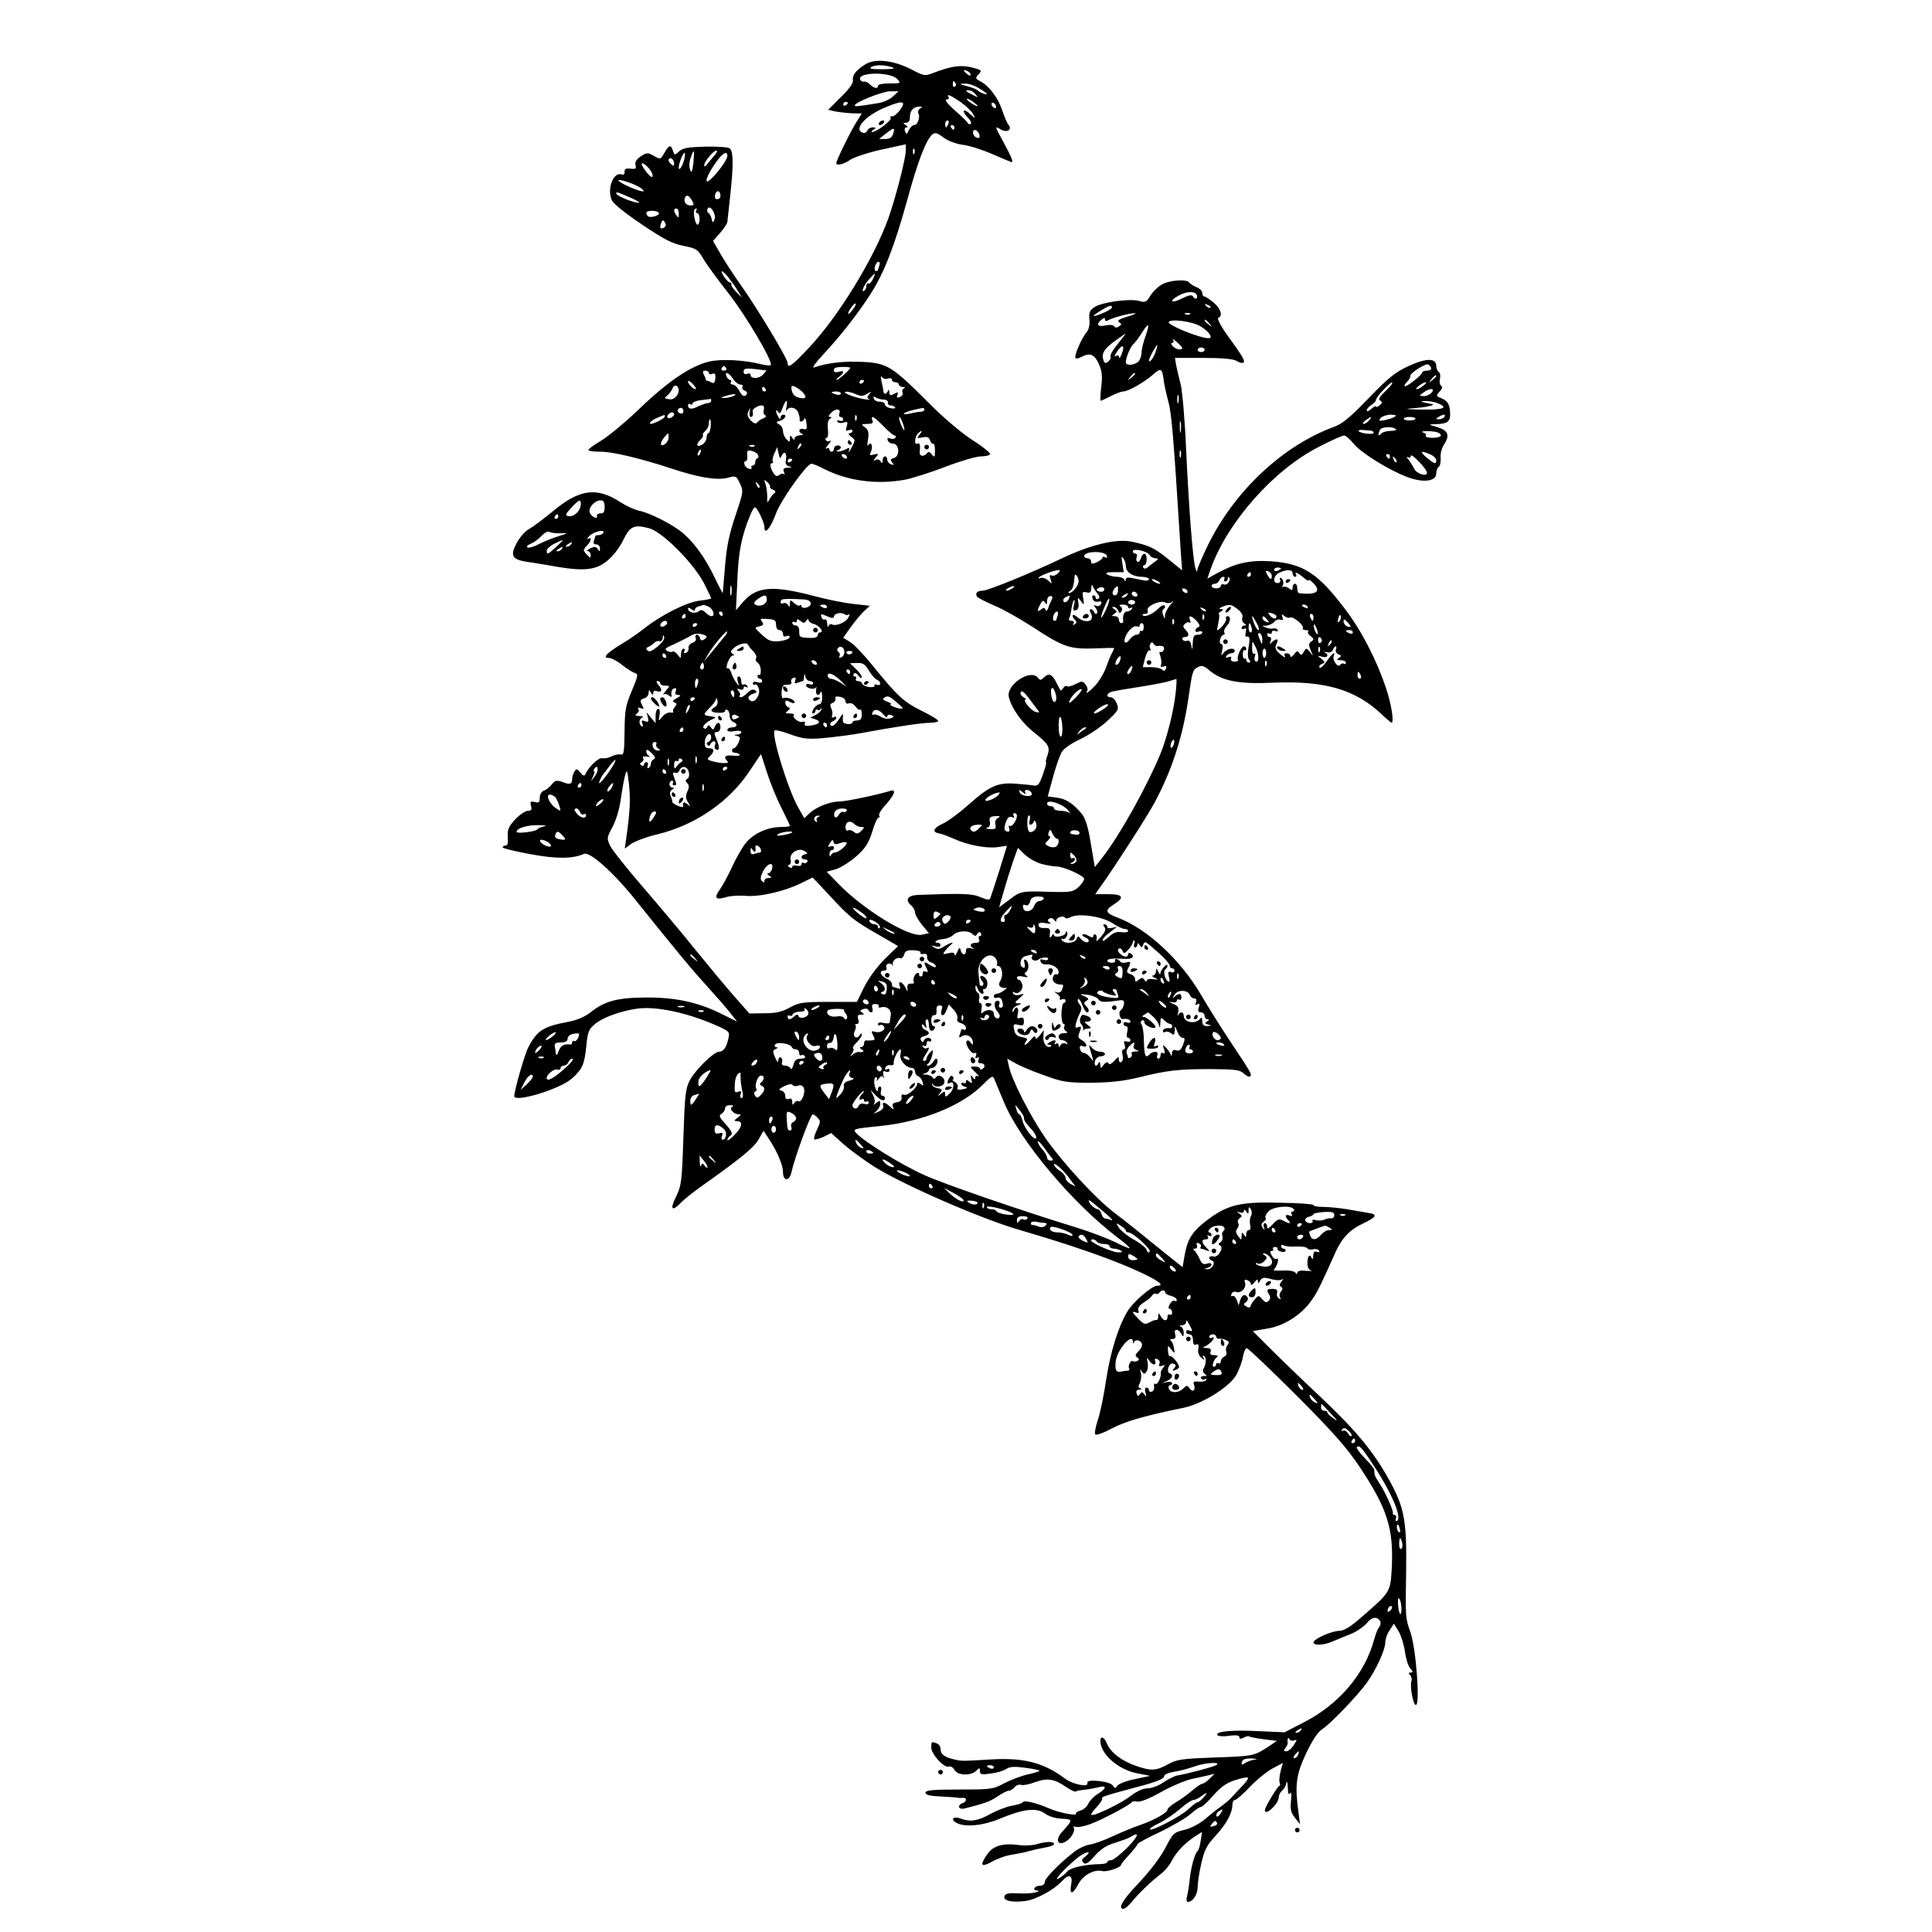 <?xml version="1.0" standalone="no"?>
<!DOCTYPE svg PUBLIC "-//W3C//DTD SVG 20010904//EN"
 "http://www.w3.org/TR/2001/REC-SVG-20010904/DTD/svg10.dtd">
<svg version="1.0" xmlns="http://www.w3.org/2000/svg"
 width="834pt" height="834pt" viewBox="0 0 834 834"
 preserveAspectRatio="xMidYMid meet">
<g transform="translate(0,834) scale(0.1,-0.1)"
fill="#000000" stroke="none">
<path d="M3735 8062 c-40 -25 -57 -47 -53 -69 2 -12 -18 -39 -52 -72 l-55 -55
30 -7 c17 -3 49 -7 73 -8 l42 -1 -23 -37 c-25 -39 -87 -166 -87 -177 0 -13 33
-5 60 14 16 11 76 31 134 44 l106 23 0 -27 c0 -35 -44 -204 -75 -292 -63 -175
-215 -423 -342 -558 -74 -79 -93 -93 -93 -67 0 19 -131 236 -201 335 -33 46
-73 108 -90 138 l-31 54 31 35 c17 20 31 41 31 48 1 7 6 57 12 112 15 134 14
195 -3 205 -7 5 -54 8 -105 7 -73 -2 -96 -6 -112 -20 -20 -18 -20 -18 -27 2
-9 28 -17 26 -37 -9 -17 -29 -17 -29 -45 -13 -27 15 -31 15 -57 -2 -19 -13
-26 -24 -23 -37 5 -16 1 -19 -21 -16 -20 2 -27 -1 -26 -14 1 -10 -4 -14 -12
-11 -36 13 -65 -63 -43 -111 7 -16 60 -58 130 -105 95 -64 129 -82 178 -92 56
-11 63 -15 85 -53 13 -23 62 -90 109 -150 78 -99 196 -300 184 -312 -3 -3 -22
-1 -43 4 -70 18 -168 23 -219 12 -79 -17 -179 -84 -300 -200 -61 -59 -137
-122 -168 -141 -31 -18 -57 -37 -57 -41 0 -5 24 -8 53 -8 53 0 173 -29 307
-73 114 -38 193 -51 239 -40 38 10 39 10 55 -24 16 -33 15 -37 -19 -138 -27
-80 -38 -132 -45 -217 -5 -62 -10 -115 -10 -118 0 -3 -16 27 -34 65 -39 82
-87 150 -136 192 -42 37 -142 88 -190 98 -19 4 -55 20 -80 36 -104 69 -180 58
-297 -41 -38 -31 -82 -64 -98 -73 -17 -8 -41 -36 -54 -60 -30 -55 -21 -72 42
-82 23 -3 84 -13 134 -22 121 -20 172 -13 222 33 21 18 49 56 62 84 28 58 46
67 110 50 58 -15 190 -148 237 -236 17 -34 32 -64 32 -67 0 -2 -23 -7 -51 -10
-56 -7 -163 -61 -237 -119 -26 -21 -70 -51 -99 -68 -64 -39 -84 -60 -56 -60
11 0 37 -13 58 -30 20 -16 45 -32 55 -35 16 -5 15 -11 -13 -78 -27 -64 -30
-84 -31 -175 -1 -89 -3 -102 -17 -99 -9 2 -26 -1 -39 -8 -13 -7 -31 -10 -40
-8 -16 4 -60 -38 -73 -69 -4 -9 -10 -8 -22 7 -14 17 -17 18 -25 5 -5 -8 -10
-22 -10 -31 0 -24 -9 -28 -41 -15 -26 9 -32 8 -47 -10 -9 -12 -25 -24 -34 -27
-11 -4 -18 -17 -18 -31 0 -20 -4 -23 -22 -18 -18 4 -20 2 -16 -16 5 -17 2 -22
-13 -22 -11 0 -36 -17 -55 -37 -29 -32 -34 -44 -32 -75 2 -26 -1 -38 -9 -38
-7 0 -13 -3 -13 -8 0 -4 53 -17 118 -29 113 -21 183 -21 233 1 25 11 126 -79
220 -196 183 -228 246 -304 311 -375 37 -41 82 -92 99 -114 l31 -39 -69 34
c-101 50 -198 71 -328 70 -123 -1 -176 -16 -237 -65 -25 -19 -58 -33 -95 -40
-107 -20 -134 -37 -172 -109 -16 -30 -61 -187 -61 -212 0 -29 196 30 247 75
47 41 56 62 64 142 6 61 10 72 38 95 33 28 111 56 182 66 82 11 215 -17 342
-73 56 -25 58 -27 51 -57 -8 -37 -21 -56 -40 -56 -23 0 -104 -80 -127 -125
-18 -35 -21 -65 -27 -245 -6 -187 -9 -209 -30 -252 -29 -57 -21 -71 17 -32 15
16 57 49 92 74 167 118 227 167 246 202 l21 37 21 -32 c38 -57 63 -116 63
-147 0 -39 27 -41 36 -2 13 60 76 234 91 251 2 3 11 -3 20 -12 16 -16 16 -19
0 -53 -10 -20 -15 -39 -12 -42 3 -3 20 2 39 10 l34 17 53 -48 c30 -26 90 -70
134 -98 127 -79 459 -224 625 -272 236 -69 416 -132 533 -188 73 -35 94 -53
63 -53 -24 0 -105 -70 -131 -114 -39 -67 -72 -173 -91 -298 -9 -62 -25 -138
-35 -168 -10 -30 -15 -58 -11 -62 5 -5 37 7 72 26 59 31 144 55 305 88 83 16
202 90 232 143 12 22 25 57 28 77 4 21 11 38 17 38 6 0 101 -91 213 -202 161
-162 217 -225 274 -310 120 -180 147 -267 139 -434 -6 -108 -5 -106 -131 -215
-46 -41 -76 -59 -95 -59 -33 0 -112 -35 -112 -50 0 -14 43 -13 82 4 18 8 53
22 78 32 25 10 56 31 70 47 17 20 30 26 43 22 18 -8 22 -25 9 -41 -5 -5 -14
-29 -21 -54 -40 -146 -151 -277 -301 -354 l-85 -44 -111 5 c-116 6 -189 -1
-179 -17 3 -5 26 -7 50 -3 31 4 45 2 45 -6 0 -8 5 -9 19 -2 10 6 21 8 23 5 3
-2 31 -8 63 -12 l57 -7 -43 -29 c-57 -36 -58 -37 -234 -43 -133 -5 -155 -8
-193 -29 -51 -28 -72 -30 -138 -7 -60 20 -110 58 -125 95 -12 30 -29 37 -29
13 0 -57 78 -125 159 -140 l56 -11 -65 -14 c-36 -7 -70 -20 -76 -28 -10 -14
-12 -13 -20 0 -11 19 -117 30 -110 12 8 -21 -61 -8 -95 17 -93 70 -179 92
-319 84 -132 -8 -129 -8 -165 1 -39 9 -55 22 -55 44 0 10 -7 21 -16 24 -23 9
-24 8 -24 -18 0 -28 56 -90 76 -82 7 3 18 -3 24 -14 13 -25 71 -27 94 -4 15
14 16 14 16 -2 0 -14 7 -16 47 -10 26 3 56 12 67 20 16 10 36 11 80 5 32 -4
60 -10 63 -12 2 -3 -19 -10 -47 -16 -28 -6 -74 -23 -103 -38 -50 -27 -58 -28
-197 -28 -115 0 -145 -3 -145 -14 0 -9 18 -14 65 -16 36 -2 67 -4 70 -5 3 -1
13 -2 23 -1 21 3 23 -15 2 -23 -24 -9 -18 -29 8 -23 88 22 110 30 143 52 20
14 42 25 49 25 7 0 18 7 25 15 7 9 20 13 28 10 7 -3 35 2 61 12 53 19 82 14
133 -21 20 -13 38 -22 41 -20 2 3 20 6 38 8 19 2 46 7 62 11 36 10 34 -6 -4
-29 -17 -10 -35 -29 -41 -42 -6 -14 -22 -27 -35 -30 -12 -4 -21 -9 -18 -13 7
-12 -77 4 -120 24 -53 23 -104 35 -110 25 -3 -5 -24 -11 -47 -15 -24 -4 -66
-21 -94 -36 -53 -30 -86 -35 -128 -19 -31 11 -45 -4 -17 -19 37 -20 115 -12
187 18 100 42 158 49 194 23 17 -13 46 -22 74 -23 49 -3 49 -3 -1 -59 -28 -31
-18 -59 15 -41 25 13 45 47 37 61 -3 5 1 7 9 4 9 -3 37 2 63 12 54 20 170 82
178 94 3 4 14 6 25 3 12 -3 50 12 100 40 44 25 103 50 132 57 29 6 64 14 77
17 l24 6 -22 -22 c-11 -11 -25 -21 -31 -21 -5 0 -24 -13 -42 -28 -18 -16 -50
-39 -70 -51 -21 -12 -38 -27 -38 -32 0 -14 -58 -46 -115 -66 -27 -9 -81 -31
-120 -49 -38 -18 -85 -35 -103 -37 -18 -3 -47 -17 -65 -31 -65 -51 -127 -114
-127 -130 0 -9 -8 -16 -19 -16 -25 0 -38 -20 -14 -21 12 -1 10 -3 -7 -8 -14
-4 -48 -6 -76 -4 -39 2 -53 -1 -58 -12 -7 -20 32 -29 91 -21 46 6 124 49 158
86 29 33 47 26 39 -15 -8 -45 6 -45 31 2 21 39 69 65 103 56 21 -5 82 16 82
28 0 3 16 23 35 43 19 21 35 41 35 45 0 4 44 28 98 53 53 26 112 60 131 77 19
17 39 31 45 31 6 0 30 22 53 49 32 36 56 54 93 66 28 9 54 15 57 11 3 -3 -7
-18 -23 -34 -16 -17 -36 -38 -45 -48 -9 -11 -29 -28 -44 -39 -16 -11 -48 -36
-71 -56 -26 -22 -62 -41 -91 -48 -47 -11 -50 -15 -83 -79 -21 -40 -66 -99
-112 -148 -71 -74 -95 -114 -68 -114 6 0 20 12 33 27 30 38 88 93 126 122 17
12 40 39 50 60 20 38 58 77 103 106 l27 17 -6 -39 c-3 -21 -9 -40 -13 -43 -12
-10 -28 -66 -34 -120 -3 -30 -9 -65 -12 -77 -4 -13 -2 -23 4 -23 21 0 42 32
42 64 0 19 7 65 16 103 13 57 23 77 61 118 47 51 73 99 73 135 0 11 5 20 11
20 6 0 36 26 67 59 31 32 76 68 99 79 l41 22 -10 -36 c-5 -20 -7 -42 -4 -50 3
-8 2 -14 -2 -14 -7 0 -62 -92 -62 -104 0 -28 59 26 60 55 0 9 6 22 14 29 8 6
17 21 19 33 2 12 5 4 6 -18 1 -27 4 -36 10 -26 5 8 7 -4 4 -32 -4 -37 -1 -51
17 -74 l22 -28 -7 53 c-16 117 -10 161 33 253 27 56 50 92 69 104 35 22 154
146 194 202 40 56 79 142 79 173 0 14 8 38 19 53 l18 28 21 -34 c11 -19 23
-59 27 -88 4 -30 14 -62 23 -71 12 -14 12 -18 2 -18 -10 0 -11 -3 -3 -11 6 -6
9 -18 6 -25 -8 -22 7 -104 19 -104 19 0 1 241 -23 312 -23 68 -22 59 -19 268
3 211 -8 270 -66 378 -70 130 -146 223 -304 372 -79 74 -177 169 -218 210
l-74 74 64 11 c73 12 149 61 192 125 23 33 36 59 99 200 29 65 62 101 122 129
57 27 63 39 23 45 -18 3 -60 10 -92 16 -33 5 -79 10 -103 10 -24 0 -43 3 -43
8 0 4 -64 9 -143 10 -167 5 -223 -8 -304 -66 -72 -52 -95 -86 -108 -154 l-10
-58 -84 67 c-124 101 -153 124 -212 169 -79 60 -221 214 -296 321 -65 94 -146
252 -158 311 l-7 32 34 -19 c18 -11 74 -35 123 -52 82 -30 100 -33 205 -33 83
1 140 7 205 23 126 31 173 36 312 36 105 -1 125 -3 142 -19 12 -11 24 -16 28
-12 8 8 4 15 -88 153 -36 54 -92 143 -124 198 -89 152 -233 286 -361 334 -53
20 -56 31 -17 56 49 31 42 45 -23 45 l-56 0 16 23 c61 84 209 314 240 372 75
140 122 285 146 450 17 119 19 124 41 135 16 9 25 7 50 -14 54 -46 127 -60
277 -53 220 9 352 -29 465 -135 22 -21 42 -38 44 -38 12 0 -1 82 -23 147 -41
124 -107 251 -177 343 -118 156 -181 197 -320 207 -90 6 -152 -7 -234 -52
l-41 -23 14 41 c71 201 270 427 465 527 54 28 103 50 111 50 7 0 26 -16 41
-35 31 -39 153 -115 234 -145 67 -25 123 -18 123 16 0 12 5 26 11 29 6 4 9 21
8 39 -2 17 5 43 15 58 26 39 17 60 -29 74 -40 12 -40 12 -8 13 49 1 63 10 63
41 0 42 -10 60 -38 71 -23 9 -24 10 -8 28 12 13 14 21 7 26 -6 3 -8 17 -5 30
3 12 1 26 -5 29 -6 4 -11 16 -11 26 0 35 -43 35 -119 0 -59 -27 -88 -51 -173
-139 -82 -85 -113 -111 -153 -125 -220 -82 -427 -277 -541 -510 -24 -49 -44
-97 -45 -105 0 -11 -3 -10 -8 4 -11 28 -29 260 -41 520 -5 122 -16 244 -23
275 -8 30 -17 69 -20 85 l-5 30 121 0 c82 0 130 -4 145 -13 13 -8 27 -11 30
-7 8 7 -5 29 -72 121 -27 38 -43 70 -37 72 21 7 11 40 -20 66 -17 14 -35 26
-40 26 -5 0 -9 7 -9 15 0 9 -11 20 -24 25 -13 5 -27 14 -31 19 -10 18 -88 12
-121 -8 -18 -11 -40 -33 -49 -49 -16 -26 -21 -29 -48 -21 -40 11 -158 -5 -191
-26 -22 -14 -26 -24 -23 -54 2 -23 -2 -43 -13 -56 -22 -26 -55 -104 -47 -111
3 -3 14 -1 25 5 37 20 56 12 75 -29 14 -31 17 -52 11 -99 -4 -34 -5 -61 -2
-61 2 0 21 9 43 20 22 11 45 20 53 20 21 0 89 38 127 71 37 33 42 31 49 -26 2
-16 11 -57 20 -90 14 -53 22 -148 53 -644 l6 -83 -58 47 c-63 51 -85 61 -161
77 -65 13 -174 -13 -295 -70 -136 -65 -325 -142 -347 -142 -24 0 -34 -11 -24
-26 4 -5 37 -22 74 -38 37 -15 111 -57 165 -92 132 -87 162 -97 267 -93 47 2
86 3 86 1 0 -1 -4 -10 -9 -20 -6 -9 -17 -37 -26 -62 -9 -26 -30 -60 -46 -78
-28 -30 -47 -43 -35 -23 3 4 0 16 -8 26 -12 16 -15 16 -43 2 -17 -9 -34 -13
-37 -9 -4 3 -11 0 -16 -8 -5 -8 -10 -12 -12 -10 -2 3 -10 18 -18 34 -18 36
-33 42 -53 22 -13 -13 -17 -14 -27 -1 -32 39 -138 -32 -125 -84 12 -49 56
-111 108 -152 64 -51 71 -63 59 -99 -6 -15 -9 -30 -6 -32 2 -2 -5 -26 -15 -54
-14 -39 -21 -48 -37 -45 -10 2 -46 5 -79 8 -78 6 -113 -10 -202 -89 -39 -35
-90 -73 -112 -83 -43 -19 -49 -38 -15 -43 10 -2 38 -12 62 -23 60 -27 138 -42
187 -36 l42 6 -33 -107 c-19 -59 -36 -112 -39 -119 -3 -9 -14 -8 -42 4 -36 16
-79 17 -270 10 -46 -2 -58 -22 -28 -47 8 -7 15 -20 15 -29 0 -9 14 -33 30 -53
l30 -36 -30 -7 c-56 -12 -250 106 -363 222 l-48 50 40 11 c21 7 61 32 88 56
40 36 53 57 68 105 10 34 22 61 27 61 5 0 7 4 3 10 -3 5 10 27 30 48 38 43 45
67 18 58 -58 -18 -193 -46 -221 -46 -40 0 -99 -24 -128 -51 l-22 -21 -25 44
c-45 78 -119 319 -103 335 3 3 34 -4 68 -17 53 -19 73 -22 143 -16 44 4 116
13 160 21 151 28 265 45 300 45 19 0 35 4 35 8 0 5 -33 25 -74 45 -76 38 -102
62 -214 200 -35 43 -76 86 -93 96 l-29 18 31 44 c17 24 43 55 57 69 l27 25
-70 8 c-39 4 -115 19 -170 34 -178 47 -248 42 -306 -24 l-32 -37 6 129 c5 124
17 185 54 278 8 20 18 37 22 37 10 0 41 -66 41 -86 0 -35 26 -4 48 55 19 56
127 209 153 219 4 2 30 -8 58 -23 103 -52 230 -68 351 -45 29 6 106 30 171 55
65 25 134 45 153 45 19 0 37 4 40 9 3 5 -31 33 -77 62 -49 32 -126 97 -192
164 -155 155 -176 168 -284 173 -80 4 -153 -5 -206 -24 -12 -4 3 17 35 52 74
78 156 183 208 265 59 92 103 206 158 404 46 170 82 262 109 285 11 9 21 7 47
-13 20 -15 54 -28 84 -32 28 -3 87 -22 130 -41 43 -19 80 -34 81 -34 9 0 -2
25 -36 88 -36 65 -37 70 -14 55 28 -18 55 -4 36 19 -6 7 -18 36 -27 63 -18 54
-57 105 -94 124 -22 12 -23 14 -7 31 15 16 13 18 -30 29 -48 12 -88 6 -167
-24 -35 -14 -40 -13 -95 16 -76 39 -156 48 -198 21z m115 -12 c18 -6 8 -8 -40
-9 -45 0 -60 2 -50 9 18 11 55 11 90 0z m340 -32 c0 -6 -6 -5 -15 2 -8 7 -15
14 -15 16 0 2 7 1 15 -2 8 -4 15 -11 15 -16z m-317 -19 c17 -19 16 -19 -33
-19 -27 0 -50 -4 -50 -10 0 -15 -16 -12 -34 5 -8 9 -20 14 -27 13 -6 -2 -13 2
-16 9 -12 32 129 34 160 2z m252 -18 c3 -5 2 -12 -3 -15 -5 -3 -9 1 -9 9 0 17
3 19 12 6z m101 -22 c19 -11 34 -22 34 -25 0 -5 -34 8 -40 16 -3 4 -23 12 -45
18 -36 9 -37 10 -11 11 16 1 44 -8 62 -20z m-371 -35 c-14 -13 -42 -26 -63
-29 -92 -15 -102 -16 -102 -10 0 13 118 60 152 61 l37 0 -24 -22z m356 9 c13
-15 12 -15 -11 -3 -34 17 -36 20 -18 20 9 0 22 -7 29 -17z m-65 -33 c24 -17
49 -41 55 -53 11 -21 11 -21 -15 2 -30 28 -36 11 -6 -19 10 -10 15 -22 10 -25
-4 -3 -10 -1 -12 3 -1 5 -27 30 -56 55 -31 28 -46 47 -37 47 9 0 13 5 10 10
-11 17 5 11 51 -20z m74 -17 c0 -7 -39 17 -46 28 -3 6 5 3 20 -6 14 -10 26
-19 26 -22z m-338 -22 c-11 -14 -25 -25 -32 -23 -6 1 -9 -2 -5 -7 6 -10 -61
-61 -80 -61 -5 0 -3 5 5 10 13 8 12 10 -3 10 -10 0 -20 -6 -23 -14 -3 -8 -12
-12 -20 -9 -41 16 13 75 101 111 75 31 90 26 57 -17z m-222 35 c0 -3 -4 -8
-10 -11 -5 -3 -10 -1 -10 4 0 6 5 11 10 11 6 0 10 -2 10 -4z m640 -17 c0 -6
-4 -7 -10 -4 -5 3 -10 11 -10 16 0 6 5 7 10 4 6 -3 10 -11 10 -16z m-329 -8
c-7 -5 -10 -14 -7 -20 10 -16 -3 -51 -18 -51 -7 0 -17 -10 -23 -22 -8 -19 -10
-20 -16 -5 -4 10 -1 17 6 17 8 0 6 4 -3 10 -13 8 -13 10 1 10 11 0 17 9 17 26
0 27 16 44 42 44 12 0 13 -2 1 -9z m123 -66 c-4 -8 -8 -15 -10 -15 -2 0 -4 7
-4 15 0 8 4 15 10 15 5 0 7 -7 4 -15z m26 -15 c0 -5 -2 -10 -4 -10 -3 0 -8 5
-11 10 -3 6 -1 10 4 10 6 0 11 -4 11 -10z m-265 -29 c-4 -14 -15 -21 -33 -21
l-27 0 30 24 c34 27 40 27 30 -3z m373 -4 c2 -12 -1 -15 -12 -11 -19 7 -22 38
-3 32 6 -3 13 -12 15 -21z m-281 -79 c-3 -8 -6 -5 -6 6 -1 11 2 17 5 13 3 -3
4 -12 1 -19z m-954 -43 c-5 -39 -8 -45 -14 -27 -5 12 -4 35 3 52 14 42 17 35
11 -25z m86 28 c-13 -16 -27 -32 -31 -37 -5 -6 -8 -6 -8 1 0 15 40 63 52 63 7
0 1 -12 -13 -27z m-125 -10 c-7 -30 -24 -55 -24 -36 0 17 18 63 25 63 3 0 2
-12 -1 -27z m186 14 c0 -15 -39 -70 -70 -99 -37 -35 -20 17 27 80 25 33 43 41
43 19z m-230 -33 c0 -12 -2 -12 -14 -2 -8 7 -12 16 -9 21 7 11 23 -2 23 -19z
m-93 -51 c0 -12 -6 -9 -24 11 -12 15 -23 32 -23 38 0 6 11 2 23 -10 13 -12 24
-30 24 -39z m-49 -56 c24 -19 5 -17 -46 4 -29 12 -52 26 -52 30 0 9 76 -17 98
-34z m342 -33 c0 -8 -6 -14 -14 -14 -9 0 -12 7 -9 20 6 22 23 18 23 -6z m-396
-4 c52 -22 61 -33 17 -20 -32 9 -71 28 -71 35 0 8 6 6 54 -15z m275 -19 c8
-14 6 -18 -7 -18 -21 0 -32 15 -25 34 6 15 19 9 32 -16z m95 -79 c-6 -15 -8
-15 -12 3 -2 11 -9 23 -14 26 -6 4 -7 12 -3 19 11 18 39 -27 29 -48z m-154 26
c0 -19 -2 -20 -10 -8 -13 19 -13 30 0 30 6 0 10 -10 10 -22z m75 12 c-3 -5 -1
-10 4 -10 6 0 11 -11 11 -25 0 -14 -4 -25 -9 -25 -10 0 -21 57 -13 65 9 9 13
5 7 -5z m-161 -9 c6 -10 -33 -23 -46 -15 -4 3 -8 9 -8 15 0 12 47 12 54 0z
m23 -63 c-16 -10 -21 -2 -13 19 6 15 9 15 16 3 6 -9 5 -17 -3 -22z m929 -164
c-3 -9 -6 -18 -6 -20 0 -2 -4 -4 -9 -4 -5 0 -7 9 -4 20 3 11 10 20 15 20 6 0
7 -7 4 -16z m-652 -51 c11 -14 30 -40 40 -57 l19 -31 -25 25 c-14 14 -23 28
-21 33 2 4 0 7 -5 7 -5 0 -17 11 -26 25 -22 33 -10 32 18 -2z m624 -8 c-6 -13
-15 -22 -19 -19 -5 3 -9 -2 -9 -10 0 -8 -4 -18 -10 -21 -16 -10 1 28 24 52 27
29 28 28 14 -2z m1397 -66 c4 -6 4 -13 0 -17 -3 -3 -10 -1 -14 7 -7 10 -17 8
-50 -8 -45 -23 -58 -11 -13 13 32 18 68 20 77 5z m-1482 -63 c-10 -13 -19 -23
-21 -21 -5 5 22 45 31 45 4 0 0 -11 -10 -24z m1542 6 c-3 -3 -11 0 -18 7 -9
10 -8 11 6 5 10 -3 15 -9 12 -12z m-425 1 c0 -5 -18 -16 -40 -25 -48 -20 -52
-15 -7 12 34 21 47 25 47 13z m66 -40 c-36 -11 -45 -17 -35 -24 12 -8 12 -10
-1 -18 -9 -7 -17 -6 -21 1 -4 6 -19 7 -38 3 -33 -7 -41 4 -16 25 11 9 15 9 15
1 0 -8 5 -9 19 -1 22 11 88 28 111 28 8 0 -7 -7 -34 -15z m271 11 c-3 -3 -12
-4 -19 -1 -8 3 -5 6 6 6 11 1 17 -2 13 -5z m46 -53 c36 -22 56 -51 34 -51 -38
0 -180 58 -172 70 9 15 105 2 138 -19z m38 12 c13 -16 12 -17 -3 -4 -10 7 -18
15 -18 17 0 8 8 3 21 -13z m-276 -54 c-9 -24 -17 -56 -17 -72 -1 -15 -7 -32
-15 -39 -20 -16 -53 -17 -53 -2 0 21 20 68 33 79 7 6 23 27 36 48 30 48 36 43
16 -14z m-120 -34 c-20 -24 -34 -48 -31 -53 3 -6 -1 -15 -9 -22 -12 -10 -16
-9 -21 3 -11 29 1 50 46 83 25 18 46 33 48 33 2 1 -13 -19 -33 -44z m271 -23
c-9 -2 -23 4 -32 12 -9 9 -11 16 -4 16 6 0 8 6 4 13 -4 6 5 1 20 -13 22 -20
24 -26 12 -28z m-255 -23 c-5 -13 -10 -18 -10 -11 -1 7 -6 10 -13 6 -7 -5 -8
-2 -3 7 27 46 45 45 26 -2z m147 11 c-9 -27 -28 -50 -28 -35 0 9 30 65 35 65
2 0 -1 -14 -7 -30z m212 10 c0 -5 -7 -10 -15 -10 -8 0 -15 5 -15 10 0 6 7 10
15 10 8 0 15 -4 15 -10z m978 -78 c2 -7 -6 -12 -17 -12 -12 0 -21 -3 -21 -7 0
-11 -70 -66 -76 -60 -3 2 2 12 11 20 9 9 14 20 13 24 -4 10 63 54 76 50 5 -2
12 -9 14 -15z m-3043 -2 c3 -5 -1 -10 -10 -10 -9 0 -13 5 -10 10 3 6 8 10 10
10 2 0 7 -4 10 -10z m535 2 c0 -7 -50 -52 -58 -52 -4 0 1 7 11 14 23 18 22 29
-3 21 -18 -6 -27 4 -16 16 6 6 66 7 66 1z m-362 -11 c1 -1 -6 -9 -15 -19 -18
-18 -53 -18 -53 0 0 6 -7 8 -15 4 -9 -3 -15 0 -15 10 0 13 9 15 48 11 26 -3
48 -6 50 -6z m-248 -11 c0 -5 7 -7 15 -4 11 5 14 0 13 -19 -2 -20 -6 -24 -19
-17 -9 5 -18 8 -20 7 -2 -1 -3 0 -2 2 1 2 -2 12 -8 22 -7 15 -6 19 6 19 8 0
15 -4 15 -10z m104 -25 c9 -14 23 -25 32 -25 8 0 12 -5 9 -10 -3 -6 1 -13 9
-16 9 -3 13 -10 10 -15 -9 -15 -20 -10 -34 16 -7 14 -20 25 -27 25 -8 0 -11 5
-8 10 3 6 2 10 -3 10 -6 0 -12 7 -16 15 -9 24 10 17 28 -10z m1736 21 c0 -2
-8 -10 -17 -17 -16 -13 -17 -12 -4 4 13 16 21 21 21 13z m-1067 -20 c10 3 17
1 17 -5 0 -6 7 -11 15 -11 8 0 15 -4 15 -10 0 -5 8 -10 18 -11 9 0 12 -3 5 -5
-7 -3 -10 -11 -7 -18 3 -8 -2 -16 -12 -20 -12 -5 -15 -2 -10 9 4 13 2 14 -14
5 -16 -9 -20 -7 -21 7 0 11 -3 13 -6 6 -2 -7 -8 -13 -12 -13 -4 0 -8 6 -8 13
0 6 -4 26 -8 42 -4 19 -3 25 2 17 6 -7 17 -10 26 -6z m2367 10 c0 -2 -8 -10
-17 -17 -16 -13 -17 -12 -4 4 13 16 21 21 21 13z m-3196 -55 c-6 -6 -34 20
-34 32 0 6 8 2 19 -9 10 -10 17 -21 15 -23z m726 35 c0 -3 -4 -8 -10 -11 -5
-3 -10 -1 -10 4 0 6 5 11 10 11 6 0 10 -2 10 -4z m2280 -11 c0 -3 -14 -19 -32
-36 -23 -22 -29 -32 -20 -38 10 -6 10 -11 -3 -21 -8 -7 -15 -9 -15 -5 0 5 -9
0 -20 -10 -11 -10 -20 -13 -20 -7 0 7 9 17 20 24 11 7 20 17 20 22 0 6 14 25
32 43 32 33 38 37 38 28z m134 -10 c-10 -8 -23 -15 -28 -15 -6 0 -1 7 10 15
10 8 23 15 28 15 6 0 1 -7 -10 -15z m-3214 -21 c0 -19 -21 -40 -37 -38 -26 3
-28 5 -12 17 8 7 18 20 22 30 8 21 27 14 27 -9z m534 -6 c22 -23 15 -33 -17
-24 -16 4 -26 15 -29 30 -4 19 -1 23 11 18 9 -3 24 -14 35 -24z m-159 12 c3
-5 1 -10 -4 -10 -6 0 -11 5 -11 10 0 6 2 10 4 10 3 0 8 -4 11 -10z m2875 -15
c-7 -8 -22 -15 -34 -15 -21 1 -21 1 -2 15 27 21 53 20 36 0z m-2550 -4 c0 -5
-9 -7 -20 -4 -11 3 -20 7 -20 9 0 2 9 4 20 4 11 0 20 -4 20 -9z m65 -3 c21 -9
31 -9 48 2 20 12 21 12 9 -2 -10 -13 -10 -17 0 -21 7 -3 -3 -3 -22 0 -44 7
-102 31 -78 32 9 1 29 -4 43 -11z m-530 -8 c-11 -5 -29 -8 -40 -8 -16 0 -15 2
5 8 34 11 60 11 35 0z m1922 -27 c-3 -10 -5 -4 -5 12 0 17 2 24 5 18 2 -7 2
-21 0 -30z m-1272 12 c11 0 19 -6 18 -12 -2 -7 3 -13 11 -13 8 0 17 -4 20 -9
3 -4 -6 -6 -19 -3 -14 2 -25 10 -25 16 0 7 -10 12 -21 12 -12 -1 -24 5 -27 13
-3 10 -1 11 9 5 8 -5 23 -9 34 -9z m-745 -5 c0 -5 -6 -10 -14 -10 -7 0 -26 -7
-42 -14 -28 -15 -44 -13 -44 5 0 6 5 7 10 4 6 -3 10 -2 10 4 0 5 17 12 38 14
20 2 38 4 40 5 1 1 2 -2 2 -8z m325 -27 c-3 -16 -2 -22 1 -15 9 20 42 14 50
-10 5 -13 7 -26 6 -30 -3 -13 16 -9 21 5 2 6 6 -2 8 -19 4 -26 2 -30 -13 -26
-20 5 -25 -13 -5 -21 6 -3 2 -6 -10 -6 -13 -1 -23 -7 -23 -13 0 -9 -4 -8 -10
2 -8 13 -10 12 -10 -3 0 -16 -2 -17 -15 -3 -8 8 -15 24 -15 35 0 11 -7 24 -17
29 -14 9 -14 10 5 16 22 7 31 26 12 26 -5 0 -10 -6 -10 -12 0 -9 -4 -8 -10 2
-5 8 -10 20 -10 25 0 6 4 4 9 -3 6 -10 11 -6 19 17 14 38 24 41 17 4z m2809
17 c53 -20 27 -30 -71 -28 -56 1 -75 3 -43 5 30 2 66 6 80 10 24 6 23 7 -10
13 -30 6 -31 8 -8 9 15 0 38 -3 52 -9z m-2907 -30 c-3 -10 0 -21 7 -23 6 -3 2
-8 -9 -13 -11 -4 -23 -12 -27 -18 -5 -7 -14 -4 -27 9 -14 15 -17 25 -10 40 9
18 9 18 5 -2 -2 -13 0 -23 5 -23 8 0 11 8 8 26 -1 9 23 24 40 24 8 0 11 -7 8
-20z m-347 -5 c0 -9 -6 -12 -15 -9 -8 4 -12 10 -9 15 8 14 24 10 24 -6z m673
-11 c-3 -8 0 -14 6 -14 6 0 11 -5 11 -11 0 -6 -7 -8 -16 -5 -9 3 -12 2 -9 -5
4 -5 16 -7 27 -3 17 5 19 3 13 -17 -6 -18 -4 -21 9 -16 9 4 16 2 16 -3 0 -6
-6 -10 -12 -10 -8 0 -5 -7 6 -15 19 -14 19 -16 2 -47 -9 -18 -14 -25 -12 -15
5 15 2 16 -14 7 -10 -5 -25 -10 -32 -9 -10 0 -10 2 0 6 17 7 15 20 -3 20 -8 0
-15 -6 -15 -14 0 -7 -4 -13 -10 -13 -5 0 -10 5 -10 11 0 5 -6 7 -12 3 -7 -4
-4 3 7 16 11 13 15 20 8 17 -6 -4 -14 -3 -18 3 -3 5 -2 10 4 10 5 0 7 16 5 37
-3 23 0 39 8 45 10 6 10 8 1 8 -9 0 -7 6 5 18 19 21 44 18 35 -4z m367 18 c0
-5 -6 -9 -12 -9 -7 0 -29 -3 -48 -8 -19 -4 -32 -4 -28 0 4 4 22 11 40 15 46
11 48 11 48 2z m-1080 -21 c0 -5 -7 -11 -15 -15 -15 -5 -20 5 -8 17 9 10 23 9
23 -2z m-40 -9 c0 -4 -15 -15 -34 -23 -22 -10 -33 -12 -30 -4 3 6 17 16 32 22
15 6 28 11 30 12 1 1 2 -3 2 -7z m827 -14 c-3 -8 -6 -5 -6 6 -1 11 2 17 5 13
3 -3 4 -12 1 -19z m2322 12 c-8 -5 -28 -11 -43 -14 -23 -4 -26 -3 -16 10 7 7
27 14 44 14 23 -1 27 -3 15 -10z m216 0 c-3 -5 -14 -10 -23 -10 -15 0 -15 2
-2 10 20 13 33 13 25 0z m-2421 -40 c21 -22 43 -40 48 -40 5 0 7 -4 3 -10 -3
-5 -13 -6 -22 -3 -11 4 -14 2 -11 -8 3 -8 13 -14 23 -14 27 0 31 -55 4 -62
-15 -4 -17 -8 -8 -19 10 -12 9 -13 -5 -8 -9 3 -16 12 -16 20 0 8 -4 14 -10 14
-5 0 -10 -8 -10 -17 0 -14 -2 -15 -9 -4 -5 8 -14 10 -22 5 -10 -6 -10 -3 1 11
14 17 13 18 -7 13 -19 -5 -21 -3 -14 10 11 23 2 50 -10 31 -5 -8 -6 2 -2 24 4
30 2 41 -13 52 -18 14 -17 14 10 15 21 0 27 4 22 15 -9 26 7 17 48 -25z m85 8
c6 -18 7 -28 2 -23 -10 12 -25 55 -18 55 3 0 10 -15 16 -32z m2011 17 c-7 -8
-18 -15 -24 -15 -6 0 -2 7 8 15 25 19 32 19 16 0z m200 8 c0 -5 -11 -8 -25 -8
-14 0 -25 3 -25 8 0 4 11 7 25 7 14 0 25 -3 25 -7z m-3042 -33 c-1 -16 -6 -30
-10 -30 -4 0 -8 -9 -8 -20 0 -10 -9 -24 -20 -30 -24 -13 -27 2 -5 23 8 8 12
17 9 19 -2 3 2 11 11 18 8 7 15 21 15 31 0 11 2 19 5 19 3 0 4 -13 3 -30z
m2029 -22 c-2 -13 -4 -5 -4 17 -1 22 1 32 4 23 2 -10 2 -28 0 -40z m929 9 c4
-4 -6 -7 -22 -7 -17 0 -35 -5 -42 -12 -13 -13 -15 -8 -6 15 5 15 56 18 70 4z
m-108 -6 c6 -1 12 -5 12 -9 0 -10 -58 -3 -65 7 -2 4 6 6 18 5 12 -1 28 -3 35
-3z m-1949 -18 c-13 -15 -11 -16 13 -11 21 4 29 1 33 -14 4 -10 10 -16 14 -14
4 3 7 -10 7 -29 0 -29 -2 -31 -13 -17 -8 11 -15 13 -20 7 -14 -18 -34 -16 -33
2 4 32 0 44 -10 38 -14 -9 -12 29 2 43 18 18 23 15 7 -5z m2235 11 c28 -11 17
-24 -20 -24 -19 0 -33 4 -29 9 3 5 -3 12 -12 14 -10 3 -4 5 14 6 17 0 38 -2
47 -5z m-3318 -23 c0 -10 -8 -24 -17 -29 -21 -13 -21 7 0 32 17 20 17 20 17
-3z m565 -44 c-10 -9 -11 -8 -5 6 3 10 9 15 12 12 3 -3 0 -11 -7 -18z m-194 7
c-3 -3 -12 -4 -19 -1 -8 3 -5 6 6 6 11 1 17 -2 13 -5z m117 -42 c11 25 24 13
19 -16 -4 -18 0 -25 14 -29 14 -4 13 -5 -6 -6 -18 -1 -22 -5 -17 -18 4 -10 4
-14 0 -10 -4 4 -13 2 -19 -3 -9 -7 -15 -6 -22 2 -16 21 -23 48 -12 48 6 0 8 4
5 9 -3 4 0 20 7 34 l12 27 6 -28 c5 -22 7 -24 13 -10z m-351 13 c-3 -9 -8 -14
-10 -11 -3 3 -2 9 2 15 9 16 15 13 8 -4z m248 -7 c5 -7 4 -14 -1 -16 -6 -2
-10 -10 -10 -18 0 -8 -5 -14 -11 -14 -5 0 -8 -4 -5 -9 4 -5 -2 -7 -12 -4 -18
4 -27 33 -11 33 4 0 6 11 5 24 -3 20 1 24 17 20 11 -2 24 -9 28 -16z m1826
-10 c-3 -7 -5 -2 -5 12 0 14 2 19 5 13 2 -7 2 -19 0 -25z m1078 10 c14 -6 25
-17 25 -25 0 -19 -8 -16 -42 12 -32 27 -25 32 17 13z m-2520 -8 c3 -5 2 -10
-4 -10 -5 0 -13 5 -16 10 -3 6 -2 10 4 10 5 0 13 -4 16 -10z m2345 0 c0 -5 -2
-10 -4 -10 -3 0 -8 5 -11 10 -3 6 -1 10 4 10 6 0 11 -4 11 -10z m160 -71 c0
-18 -44 -5 -55 17 -6 12 -17 30 -25 40 -9 11 -10 15 -2 10 7 -4 12 -2 12 6 1
15 70 -57 70 -73z m-132 46 c-3 -3 -9 2 -12 12 -6 14 -5 15 5 6 7 -7 10 -15 7
-18z m-2608 11 c0 -3 -4 -8 -10 -11 -5 -3 -10 -1 -10 4 0 6 5 11 10 11 6 0 10
-2 10 -4z m-96 -117 c-2 -4 4 -10 13 -13 11 -5 13 -10 7 -14 -6 -4 -16 -16
-22 -27 -10 -18 -11 -17 -10 10 0 17 -3 41 -7 54 -8 22 -7 23 7 10 9 -7 14
-17 12 -20z m-46 -4 c-3 -3 -9 2 -12 12 -6 14 -5 15 5 6 7 -7 10 -15 7 -18z
m-771 -75 c-2 -27 -31 -53 -53 -48 -16 3 -14 7 11 35 35 38 44 41 42 13z m103
-9 c0 -21 -5 -28 -17 -27 -10 0 -17 -4 -16 -11 4 -17 -24 -5 -31 14 -8 20 21
53 46 53 13 0 18 -7 18 -29z m-200 -41 c0 -5 -5 -10 -11 -10 -5 0 -7 5 -4 10
3 6 8 10 11 10 2 0 4 -4 4 -10z m10 -72 c35 1 35 1 -10 -13 -25 -8 -63 -23
-84 -34 -21 -11 -44 -18 -49 -14 -6 3 0 10 13 15 13 5 34 20 47 34 14 15 28
22 35 18 7 -4 28 -7 48 -6z m184 1 c-3 -5 -12 -9 -20 -9 -8 0 -14 -2 -14 -4 0
-2 -3 -11 -6 -20 -4 -11 -1 -16 10 -16 9 0 16 -8 16 -17 0 -15 -2 -15 -9 -4
-8 12 -14 12 -33 4 -13 -7 -17 -12 -10 -12 6 -1 12 -8 12 -17 0 -14 -2 -14
-15 0 -8 8 -15 17 -15 21 0 4 7 13 15 21 18 19 20 38 3 28 -7 -4 -4 2 7 13 19
19 70 30 59 12z m-202 -59 c-37 -34 -42 -36 -42 -17 0 7 15 21 33 30 45 22 46
21 9 -13z m63 10 c-3 -5 -12 -10 -18 -10 -7 0 -6 4 3 10 19 12 23 12 15 0z
m-40 -20 c-3 -5 -12 -10 -18 -10 -7 0 -6 4 3 10 19 12 23 12 15 0z m2538 -26
c4 -8 16 -14 25 -14 15 -1 14 -3 -3 -15 -11 -8 -25 -19 -32 -25 -8 -6 -14 -6
-18 0 -3 6 -1 10 4 10 6 0 11 11 11 25 0 30 -16 33 -25 5 -4 -11 -10 -18 -15
-15 -5 3 -7 12 -3 20 3 8 0 15 -6 15 -6 0 -11 5 -11 10 0 15 63 1 73 -16z
m-185 -3 c3 -8 0 -11 -7 -7 -6 4 -11 4 -11 -1 0 -4 -11 -13 -25 -20 -20 -9
-25 -8 -25 3 0 8 -7 14 -15 14 -8 0 -15 4 -15 9 0 23 91 24 98 2z m82 -45 c0
-26 29 -45 68 -46 17 0 32 -5 32 -10 0 -6 -11 -8 -25 -5 -14 3 -36 7 -50 10
-16 4 -25 1 -26 -7 0 -10 -2 -10 -6 0 -2 6 -17 12 -31 12 -15 0 -34 5 -42 10
-11 7 -3 10 28 10 l43 0 -6 38 c-5 27 -4 33 4 22 6 -8 11 -24 11 -34z m670
-10 c0 -2 -7 -6 -15 -10 -8 -3 -15 -1 -15 4 0 6 7 10 15 10 8 0 15 -2 15 -4z
m-964 -22 c-9 -8 -21 -12 -27 -8 -8 4 -9 -1 -4 -17 7 -22 7 -22 -10 -5 -10 9
-25 14 -33 11 -9 -3 -13 -2 -8 2 9 10 66 31 84 32 10 1 9 -3 -2 -15z m924 -10
c0 -20 -7 -17 -20 6 -9 16 -8 18 5 14 8 -4 15 -12 15 -20z m90 11 c0 -8 5 -15
11 -15 5 0 7 5 3 12 -8 13 12 3 39 -20 9 -8 17 -11 17 -7 0 5 9 -1 21 -14 33
-35 11 -50 -63 -42 -5 1 -8 10 -8 21 0 11 -4 20 -10 20 -5 0 -10 -7 -10 -16 0
-13 -3 -14 -14 -5 -7 6 -20 10 -27 8 -8 -2 -11 -2 -6 0 10 7 9 31 -3 38 -5 3
-7 0 -4 -8 3 -8 -2 -14 -11 -14 -23 0 -18 33 8 45 32 15 57 14 57 -3z m-180
-5 c0 -5 -5 -10 -11 -10 -5 0 -7 5 -4 10 3 6 8 10 11 10 2 0 4 -4 4 -10z
m-744 -26 c3 -18 -25 -54 -41 -54 -5 0 -4 4 4 9 12 8 16 20 20 65 1 14 15 -2
17 -20z m629 6 c-3 -5 -1 -10 4 -10 6 0 11 5 11 12 0 6 2 9 5 6 11 -10 -7 -37
-21 -31 -8 3 -14 0 -14 -6 0 -6 -9 -11 -20 -11 -11 0 -20 5 -20 10 0 6 6 10
14 10 8 0 16 7 20 15 3 8 10 15 16 15 6 0 8 -4 5 -10z m-285 -10 c8 -5 11 -10
5 -10 -5 0 -17 5 -25 10 -8 5 -10 10 -5 10 6 0 17 -5 25 -10z m-1843 -57 c-3
-10 -5 -2 -5 17 0 19 2 27 5 18 2 -10 2 -26 0 -35z m1580 5 c10 -11 11 -18 4
-23 -6 -3 -11 -1 -11 4 0 6 -4 11 -10 11 -5 0 -7 -7 -3 -16 3 -9 13 -14 24
-11 12 3 16 0 12 -10 -3 -8 -12 -12 -21 -8 -12 4 -13 3 -2 -10 7 -9 9 -19 5
-23 -4 -4 -10 -1 -12 6 -3 6 -9 12 -14 12 -6 0 -6 -7 0 -17 19 -37 -24 -48
-61 -15 -19 16 -25 3 -7 -15 8 -8 7 -13 -2 -18 -8 -5 -10 -4 -5 3 4 7 1 12 -9
12 -9 0 -13 5 -10 10 4 6 8 25 10 42 3 17 7 33 11 37 4 3 4 -6 0 -21 -5 -22
-3 -26 9 -22 10 4 13 15 10 33 -4 25 -4 25 11 6 14 -19 15 -18 10 12 -5 27 -4
30 14 26 16 -4 20 0 21 18 0 15 3 18 6 9 3 -8 12 -22 20 -32z m-367 22 c-8 -5
-19 -10 -25 -10 -5 0 -3 5 5 10 8 5 20 10 25 10 6 0 3 -5 -5 -10z m395 -10
c-3 -5 -13 -6 -21 -3 -12 4 -13 8 -3 14 15 9 32 2 24 -11z m61 0 c0 -11 -6
-20 -13 -20 -19 0 -9 31 12 40 1 0 1 -9 1 -20z m299 0 c3 -5 2 -10 -4 -10 -5
0 -13 5 -16 10 -3 6 -2 10 4 10 5 0 13 -4 16 -10z m-215 -20 c0 -5 -7 -7 -15
-4 -8 4 -12 10 -9 15 6 11 24 2 24 -11z m-45 0 c-3 -5 -12 -10 -18 -10 -7 0
-6 4 3 10 19 12 23 12 15 0z m-1555 -19 c0 -20 -30 -33 -50 -21 -8 5 -5 12 11
24 30 21 39 20 39 -3z m1230 0 c-5 -9 -12 -25 -15 -36 -5 -13 -9 -16 -12 -7
-4 10 -8 10 -19 1 -17 -14 -18 -5 -3 23 9 17 13 18 20 7 7 -11 9 -9 9 7 0 11
6 21 14 21 10 0 11 -5 6 -16z m74 4 c-7 -16 -24 -21 -24 -6 0 8 7 13 27 20 1
1 0 -6 -3 -14z m-1141 -3 c32 -2 37 -27 7 -35 -11 -3 -20 0 -20 6 0 6 -3 7 -7
4 -3 -4 -15 0 -25 10 -17 15 -18 15 -18 -3 0 -15 -2 -16 -9 -5 -5 7 -14 10
-20 7 -10 -7 -16 6 -7 15 5 4 38 5 99 1z m1302 -42 c-24 -52 -30 -46 -8 8 9
23 18 40 21 37 3 -3 -3 -23 -13 -45z m125 30 c0 -5 -7 -10 -15 -10 -8 0 -15 5
-15 10 0 6 7 10 15 10 8 0 15 -4 15 -10z m161 3 c7 7 4 0 -9 -14 -12 -14 -22
-34 -23 -45 0 -18 -1 -18 -8 1 -5 12 -4 23 3 27 6 4 7 10 3 14 -4 4 -16 -2
-27 -13 -21 -23 -58 -39 -67 -29 -4 3 1 6 10 6 10 0 14 5 11 15 -7 18 54 46
77 34 9 -5 22 -3 30 4z m-2000 -23 c19 -11 27 -40 10 -40 -5 0 -17 7 -26 16
-12 12 -19 13 -29 5 -15 -12 -46 -5 -46 11 0 6 6 5 15 -2 9 -8 15 -8 15 -2 0
6 8 13 18 15 9 3 18 5 20 6 2 0 12 -4 23 -9z m509 0 c0 -5 -7 -7 -15 -4 -8 4
-15 8 -15 10 0 2 7 4 15 4 8 0 15 -4 15 -10z m1300 -1 c0 -5 5 -7 12 -3 7 4 8
3 4 -4 -4 -7 -14 -12 -22 -12 -12 0 -19 -19 -15 -42 0 -5 -3 -8 -9 -8 -5 0
-10 7 -10 15 0 8 -8 15 -17 15 -15 0 -16 2 -3 10 13 9 13 11 0 20 -11 7 -11
10 -2 10 7 0 15 -7 19 -16 5 -12 7 -13 14 -3 5 8 3 17 -4 21 -8 5 -4 8 11 8
12 0 22 -5 22 -11z m473 -9 c16 -13 24 -27 20 -36 -3 -9 0 -20 8 -25 10 -6 10
-9 2 -9 -7 0 -13 -5 -13 -11 0 -5 5 -7 12 -3 7 5 9 0 6 -14 -3 -12 -3 -21 1
-20 16 2 18 -5 11 -44 -5 -27 -4 -48 2 -55 7 -9 7 -13 -1 -13 -6 0 -11 5 -11
11 0 5 -3 8 -7 6 -5 -3 -8 5 -8 18 0 13 3 21 8 18 4 -2 7 1 7 6 0 6 -5 11 -10
11 -12 0 -33 -48 -26 -59 3 -4 -4 -7 -15 -7 -11 0 -18 5 -15 13 3 8 -1 10 -11
6 -11 -4 -14 -2 -9 5 4 7 14 12 22 12 8 0 14 5 14 10 0 16 -32 11 -47 -7 -12
-16 -13 -15 -7 10 4 16 2 27 -4 27 -6 0 -8 9 -5 20 3 11 10 20 15 20 5 0 6 5
3 10 -3 6 1 17 9 26 18 18 21 44 5 44 -6 0 -9 -6 -6 -12 3 -10 -27 -48 -38
-48 -2 0 1 16 5 35 4 19 5 35 1 35 -3 0 1 5 9 10 13 9 13 10 0 11 -10 0 -8 3
5 9 31 13 40 12 68 -10z m302 10 c3 -6 -1 -7 -9 -4 -18 7 -21 14 -7 14 6 0 13
-4 16 -10z m-440 -18 c-3 -3 -11 0 -18 7 -9 10 -8 11 6 5 10 -3 15 -9 12 -12z
m-2085 -12 c0 -5 -2 -10 -4 -10 -3 0 -8 5 -11 10 -3 6 -1 10 4 10 6 0 11 -4
11 -10z m545 -2 c4 4 3 -3 -3 -14 -11 -22 -55 -39 -72 -29 -4 3 -11 -1 -13 -7
-3 -7 -6 -3 -6 10 -1 13 -5 21 -10 18 -5 -3 -12 1 -15 10 -4 12 -2 15 9 10 8
-3 22 -9 30 -12 8 -3 15 -1 15 4 0 14 32 21 46 10 6 -4 14 -4 19 0z m901 -4
c-3 -9 -6 -18 -6 -20 0 -2 -4 -4 -9 -4 -5 0 -7 9 -4 20 3 11 10 20 15 20 6 0
7 -7 4 -16z m944 -5 c0 -14 -16 -11 -29 5 -10 12 -8 13 8 9 12 -3 21 -9 21
-14z m-2550 1 c0 -5 -5 -10 -11 -10 -5 0 -7 5 -4 10 3 6 8 10 11 10 2 0 4 -4
4 -10z m2237 -12 c-3 -8 -6 -5 -6 6 -1 11 2 17 5 13 3 -3 4 -12 1 -19z m372 6
c12 8 62 -34 55 -46 -3 -4 3 -8 12 -8 10 0 14 -3 11 -7 -4 -3 1 -12 11 -19 14
-12 15 -15 3 -23 -12 -8 -13 -15 -3 -38 12 -26 11 -27 -3 -8 -16 19 -16 19
-27 1 -8 -15 -12 -16 -19 -5 -7 11 -11 10 -23 -6 -9 -11 -16 -14 -16 -7 0 6
-7 12 -16 12 -9 0 -12 -5 -8 -12 5 -8 0 -7 -12 2 -29 23 -33 32 -23 52 11 21
-1 24 -20 6 -10 -11 -11 -10 -6 5 4 10 2 17 -4 17 -6 0 -11 5 -11 11 0 5 5 7
10 4 6 -3 10 -1 10 5 0 7 7 9 16 6 9 -3 12 -2 9 5 -4 6 -12 8 -19 6 -6 -2 -20
-1 -31 4 -19 7 -19 8 1 8 12 1 27 8 34 16 7 9 20 13 28 10 10 -4 12 0 8 11 -5
14 -4 15 8 5 8 -7 20 -10 25 -7z m101 1 c0 -8 -2 -15 -4 -15 -2 0 -6 7 -10 15
-3 8 -1 15 4 15 6 0 10 -7 10 -15z m112 -17 c-8 -8 -9 -4 -5 13 4 13 8 18 11
10 2 -7 -1 -18 -6 -23z m-616 1 c14 -16 15 -23 7 -26 -7 -3 -13 -9 -13 -15 0
-6 7 -8 15 -4 8 3 15 1 15 -4 0 -6 -9 -10 -20 -10 -16 0 -20 -7 -21 -37 -2
-30 -3 -32 -6 -11 -3 17 -9 25 -18 22 -7 -3 -16 -1 -20 5 -3 6 1 11 9 11 20 0
21 14 3 32 -11 11 -11 16 -2 25 7 7 16 9 21 5 4 -4 4 1 1 11 -9 23 6 21 29 -4z
m259 -9 c9 -16 12 -30 7 -30 -4 0 -13 14 -19 30 -6 17 -10 30 -7 30 2 0 10
-13 19 -30z m45 15 c11 -13 10 -14 -4 -9 -9 3 -16 10 -16 15 0 13 6 11 20 -6z
m-2120 -22 c0 -14 6 -23 15 -23 8 0 15 -7 15 -16 0 -11 5 -14 16 -10 10 4 14
1 12 -6 -3 -7 -23 -14 -45 -16 -34 -3 -46 2 -74 28 -33 30 -34 31 -11 36 18 5
20 9 11 21 -10 12 -6 13 24 11 31 -2 37 -6 37 -25z m131 18 c5 8 9 9 9 3 0 -7
11 -15 24 -18 23 -6 45 -36 26 -36 -6 0 -10 -6 -10 -12 0 -8 -12 -12 -30 -12
-49 2 -50 3 -50 29 0 16 -6 25 -15 25 -8 0 -15 5 -15 11 0 5 5 7 10 4 6 -3 10
-1 10 6 0 8 4 8 16 -2 13 -10 17 -10 25 2z m1586 -13 c-3 -8 -6 -5 -6 6 -1 11
2 17 5 13 3 -3 4 -12 1 -19z m763 -12 c0 -3 -7 -3 -15 0 -8 4 -15 13 -15 21 0
12 2 12 15 -1 8 -8 15 -17 15 -20z m-2950 15 c0 -5 -7 -11 -15 -15 -15 -5 -20
5 -8 17 9 10 23 9 23 -2z m130 -5 c0 -3 -4 -8 -10 -11 -5 -3 -10 -1 -10 4 0 6
5 11 10 11 6 0 10 -2 10 -4z m1927 -15 c0 -11 -5 -17 -9 -15 -4 3 -8 0 -8 -5
0 -6 -6 -11 -14 -11 -8 0 -21 -9 -29 -20 -16 -22 -29 -17 -20 8 10 28 36 53
50 48 7 -3 13 -1 13 4 0 6 4 10 9 10 6 0 9 -9 8 -19z m466 -1 c3 -11 1 -20 -4
-20 -5 0 -9 9 -9 20 0 11 2 20 4 20 2 0 6 -9 9 -20z m286 -25 c0 -5 -4 -3 -9
5 -5 8 -9 22 -9 30 0 16 17 -16 18 -35z m-2561 -12 c-8 -10 -22 -27 -31 -38
-9 -11 -25 -31 -37 -45 l-21 -25 18 31 c22 37 76 102 82 98 2 -2 -3 -12 -11
-21z m2712 17 c0 -5 -7 -7 -15 -4 -8 4 -15 8 -15 10 0 2 7 4 15 4 8 0 15 -4
15 -10z m-2790 -17 c2 -2 -2 -8 -10 -13 -11 -7 -16 -5 -18 5 -2 8 -8 15 -14
15 -5 0 -8 -7 -5 -14 4 -9 -2 -17 -14 -21 -11 -4 -18 -14 -17 -22 2 -9 -3 -18
-11 -21 -8 -3 -11 0 -7 7 4 6 2 11 -3 11 -6 0 -11 -10 -11 -22 -1 -22 -1 -22
-15 -4 -7 10 -18 16 -22 13 -5 -3 -15 -2 -23 3 -11 7 -9 11 10 20 32 14 81 39
100 50 14 8 48 4 60 -7z m2399 -16 c0 -21 -1 -21 -9 -2 -12 28 -12 37 0 30 6
-3 10 -16 9 -28z m-2610 -28 c-24 -19 -37 -25 -44 -17 -7 7 -6 12 3 15 7 3 18
10 25 17 7 7 18 11 25 8 6 -2 12 5 13 15 0 13 2 14 6 4 3 -9 -8 -25 -28 -42z
m2866 32 c3 -5 1 -12 -5 -16 -5 -3 -10 1 -10 9 0 18 6 21 15 7z m36 -24 c-10
-9 -11 -8 -5 6 3 10 9 15 12 12 3 -3 0 -11 -7 -18z m-2489 -29 c10 -10 16 -24
12 -29 -4 -6 -1 -15 6 -19 8 -5 14 -20 14 -33 1 -14 -2 -23 -6 -21 -4 3 -8 0
-8 -5 0 -6 5 -11 10 -11 6 0 10 -5 10 -11 0 -6 -9 -8 -20 -4 -12 4 -20 2 -20
-5 0 -6 4 -8 10 -5 5 3 12 -5 16 -19 7 -27 -18 -62 -36 -51 -16 10 -11 23 11
30 17 6 19 9 8 16 -9 5 -20 1 -32 -12 -10 -10 -23 -19 -29 -19 -6 0 -8 3 -5 7
4 3 2 12 -5 20 -8 11 -7 12 6 7 9 -3 16 -1 16 6 0 6 5 8 12 4 7 -4 8 -3 4 5
-4 6 -12 9 -17 6 -5 -4 -9 3 -9 14 0 12 -5 21 -11 21 -6 0 -8 -9 -4 -22 7 -22
7 -23 -8 -3 -8 11 -17 30 -21 43 -4 12 -11 20 -16 17 -5 -3 -4 8 1 25 6 16 16
30 22 30 8 0 8 3 -1 8 -10 7 -8 12 5 24 22 19 57 27 62 15 2 -5 12 -18 23 -29z
m1744 23 c22 4 33 -2 28 -16 -4 -8 -10 -12 -15 -9 -5 3 -5 -5 0 -18 4 -13 6
-29 3 -37 -3 -10 0 -12 11 -8 11 4 14 2 10 -9 -4 -11 -9 -12 -16 -5 -6 6 -27
11 -48 11 l-36 0 10 39 c6 22 15 37 20 34 6 -3 7 -1 3 5 -4 7 -4 17 0 23 5 8
8 8 14 0 4 -7 11 -11 16 -10z m426 -8 c14 -29 13 -67 -2 -58 -5 3 -6 13 -3 22
4 9 2 14 -3 11 -5 -4 -9 7 -9 23 0 16 1 29 2 29 1 0 8 -12 15 -27z m-1777 -18
c0 -10 -6 -20 -14 -23 -8 -3 -11 0 -7 6 3 6 2 13 -4 17 -13 8 -2 27 13 22 7
-2 12 -12 12 -22z m2052 3 c-3 -8 -6 -5 -6 6 -1 11 2 17 5 13 3 -3 4 -12 1
-19z m70 8 c-3 -8 2 -17 11 -21 14 -5 14 -7 2 -15 -12 -8 -10 -10 8 -10 12 0
22 -5 22 -11 0 -5 -4 -8 -9 -4 -5 3 -13 0 -16 -5 -9 -15 -34 20 -28 37 10 25
-6 13 -31 -23 -13 -19 -27 -31 -30 -26 -3 6 2 13 11 16 14 6 14 8 -3 22 -18
14 -18 15 4 9 23 -7 31 9 10 19 -7 3 -3 3 8 1 14 -4 24 0 28 10 3 8 8 15 12
15 3 0 4 -6 1 -14z m-301 -16 c0 -11 -4 -20 -8 -20 -4 0 -8 9 -8 20 0 11 4 20
8 20 4 0 8 -9 8 -20z m-1786 6 c0 -11 -19 -15 -25 -6 -3 5 1 10 9 10 9 0 16
-2 16 -4z m-805 -16 c3 -5 1 -10 -4 -10 -6 0 -11 5 -11 10 0 6 2 10 4 10 3 0
8 -4 11 -10z m1959 -24 c-3 -9 -10 -16 -15 -16 -6 0 -5 9 1 21 13 24 24 20 14
-5z m-1309 -6 c3 -5 2 -10 -4 -10 -5 0 -13 5 -16 10 -3 6 -2 10 4 10 5 0 13
-4 16 -10z m1942 -12 c-3 -8 -6 -5 -6 6 -1 11 2 17 5 13 3 -3 4 -12 1 -19z
m-2431 -15 c-10 -10 -19 5 -10 18 6 11 8 11 12 0 2 -7 1 -15 -2 -18z m715 -8
c11 -18 26 -36 34 -39 8 -3 15 -10 15 -17 0 -6 -7 -8 -16 -5 -8 3 -12 2 -9 -3
3 -6 -7 -8 -22 -7 -15 2 -29 8 -31 15 -2 6 -10 11 -18 11 -9 0 -12 5 -9 10 3
6 1 10 -5 10 -6 0 -8 5 -5 11 5 6 12 4 21 -8 7 -10 14 -13 14 -6 0 7 -12 23
-26 36 l-25 24 31 1 c26 1 35 -6 51 -33z m1133 1 c-3 -9 -10 -16 -15 -16 -5 0
-4 9 3 20 14 22 21 20 12 -4z m-1214 -6 c0 -5 -2 -10 -4 -10 -3 0 -8 5 -11 10
-3 6 -1 10 4 10 6 0 11 -4 11 -10z m-36 -43 l21 -21 -27 17 c-15 9 -33 17 -41
17 -8 0 -14 7 -14 14 0 18 29 5 61 -27z m2240 28 c3 -8 1 -15 -4 -15 -6 0 -10
7 -10 15 0 8 2 15 4 15 2 0 6 -7 10 -15z m-2378 -25 c8 0 14 -4 14 -10 0 -5
-7 -7 -15 -4 -8 4 -15 2 -15 -4 0 -14 38 -22 43 -8 2 6 2 1 0 -11 -4 -24 12
-32 20 -10 3 6 6 -3 6 -20 1 -20 -4 -33 -12 -33 -7 0 -18 -9 -25 -20 -7 -12
-8 -20 -2 -20 5 0 10 5 10 11 0 5 4 8 9 5 5 -4 12 -1 14 4 3 6 4 5 3 -2 -1 -7
-13 -18 -25 -24 l-23 -12 21 -7 c28 -9 19 -22 -19 -27 -22 -3 -29 -1 -26 8 3
8 0 11 -9 8 -16 -6 -48 20 -38 30 4 3 -5 6 -18 6 -20 0 -21 2 -9 11 11 8 12
12 3 16 -7 2 -13 11 -13 19 0 12 4 12 20 4 12 -7 20 -7 20 -1 0 12 -36 24 -49
17 -5 -3 -8 9 -7 27 2 26 6 32 24 31 14 0 21 4 18 12 -3 7 1 15 9 18 10 3 12
0 8 -11 -5 -13 -2 -15 11 -10 10 4 20 7 22 7 2 0 5 8 5 18 1 16 2 16 6 0 2
-10 11 -18 19 -18z m-483 -10 c-3 -11 -7 -20 -9 -20 -2 0 -4 9 -4 20 0 11 4
20 9 20 5 0 7 -9 4 -20z m2062 -42 c-8 -76 -38 -195 -66 -263 -62 -148 -177
-354 -252 -449 l-31 -39 -17 101 c-12 74 -23 108 -40 130 -37 44 -67 64 -109
69 l-37 5 23 85 c13 47 30 96 39 109 8 13 43 37 78 53 34 16 86 50 115 77 50
46 53 51 43 77 -6 15 -17 27 -26 27 -23 0 -18 19 8 25 12 3 65 12 117 20 52 8
109 19 125 24 17 5 32 10 33 10 2 1 1 -27 -3 -61z m-2225 42 c0 -5 10 -10 22
-10 21 0 21 0 2 -22 -10 -13 -15 -20 -10 -16 5 4 16 2 23 -4 12 -10 14 -8 11
7 -1 10 3 20 11 23 10 3 12 0 8 -12 -4 -11 -1 -16 11 -16 13 -1 11 -4 -7 -14
-17 -9 -20 -15 -10 -18 11 -4 12 -8 2 -20 -7 -8 -10 -17 -7 -21 3 -3 -2 -4
-12 -3 -10 2 -26 -7 -35 -18 -17 -21 -17 -21 -12 7 3 16 1 27 -6 27 -6 0 -11
-14 -11 -31 l0 -31 -19 23 -20 24 6 -23 c4 -18 2 -21 -13 -15 -14 5 -16 3 -11
-11 4 -10 3 -15 -3 -11 -14 9 -12 32 3 38 6 3 1 6 -13 6 -18 1 -21 4 -11 10 7
5 11 14 7 20 -5 7 -1 8 10 4 14 -5 15 -3 5 15 -9 17 -8 22 9 27 11 3 20 14 20
23 0 15 2 15 10 2 7 -12 10 -12 10 -1 0 7 6 11 14 8 22 -9 28 5 9 25 -9 11
-11 18 -5 18 7 0 12 -4 12 -10z m1704 -36 c9 -23 7 -44 -3 -44 -5 0 -11 14
-13 30 -5 32 6 41 16 14z m88 -27 c-24 -23 -31 -27 -25 -12 8 22 45 56 52 49
3 -3 -10 -19 -27 -37z m-1472 18 c0 -8 -2 -15 -4 -15 -2 0 -6 7 -10 15 -3 8
-1 15 4 15 6 0 10 -7 10 -15z m1300 -57 c20 -26 20 -26 0 -21 -19 5 -58 53
-43 53 5 0 0 5 -10 11 -9 6 -14 15 -11 21 7 10 17 0 64 -64z m-820 25 c0 -9 6
-13 15 -9 8 3 20 -3 28 -14 8 -11 17 -17 20 -13 4 3 7 -6 7 -20 0 -20 -5 -27
-20 -27 -11 0 -20 -4 -20 -8 0 -12 -40 -9 -41 3 -1 5 -1 17 0 25 1 10 -3 8
-11 -5 -20 -33 -36 -46 -43 -35 -3 6 1 13 9 16 9 3 16 10 16 16 0 5 -5 6 -11
2 -7 -4 -10 -1 -7 7 3 8 1 22 -4 32 -6 12 -5 19 7 23 9 4 14 12 11 19 -3 8 4
10 20 7 13 -2 24 -11 24 -19z m238 -20 c11 -11 11 -13 0 -12 -18 1 -55 17 -43
19 6 1 -1 6 -15 11 -20 8 -22 12 -10 19 14 9 24 3 68 -37z m-888 33 c0 -3 -4
-8 -10 -11 -5 -3 -10 -1 -10 4 0 6 5 11 10 11 6 0 10 -2 10 -4z m86 -38 c-24
-14 -19 -23 14 -25 17 -1 30 2 30 8 0 6 5 7 10 4 6 -3 10 -15 10 -26 0 -11 7
-22 15 -25 22 -9 18 -24 -5 -24 -11 0 -20 -5 -20 -11 0 -7 11 -9 30 -5 17 3
30 1 30 -4 0 -6 -8 -11 -17 -11 -17 -1 -17 -2 -1 -6 14 -4 15 -8 6 -29 -6 -13
-15 -24 -20 -24 -4 0 -8 -4 -8 -10 0 -5 6 -10 14 -10 8 0 17 -4 20 -8 2 -4
-11 -6 -30 -4 -34 4 -43 -5 -23 -25 11 -11 -36 -9 -73 3 -16 5 -16 7 -3 20 21
21 19 34 -5 34 -15 0 -19 6 -17 30 2 29 27 44 27 16 0 -8 -6 -16 -12 -19 -8
-2 -9 -8 -4 -13 5 -5 11 -4 13 4 3 6 9 12 15 12 6 0 8 -7 5 -15 -4 -8 -2 -17
2 -19 17 -11 19 7 5 40 -13 30 -12 34 1 34 8 0 15 9 15 20 0 25 -15 26 -24 3
-6 -15 -8 -15 -17 -3 -8 11 -12 12 -16 2 -2 -6 -9 -10 -14 -6 -11 6 7 26 36
39 18 8 18 9 -7 13 -34 4 -34 7 -3 38 14 14 26 30 26 37 1 7 4 3 6 -7 3 -11
-2 -23 -11 -28z m-115 -15 c-12 -20 -14 -14 -5 12 4 9 9 14 11 11 3 -2 0 -13
-6 -23z m1794 7 c-16 -11 -34 -20 -40 -20 -16 1 38 40 55 40 8 0 2 -9 -15 -20z
m-950 -26 c8 -10 15 -14 15 -7 0 7 7 10 17 6 15 -6 14 -7 -3 -14 -11 -4 -28
-1 -42 7 -12 8 -27 12 -32 9 -5 -3 -7 1 -4 8 7 20 30 15 49 -9z m-625 -9 c0
-2 -7 -5 -15 -9 -9 -3 -15 0 -15 9 0 9 6 12 15 9 8 -4 15 -7 15 -9z m1396 -45
c1 -22 -2 -40 -7 -40 -5 0 -9 21 -9 47 0 55 13 50 16 -7z m-1016 10 c0 -5 -2
-10 -4 -10 -3 0 -8 5 -11 10 -3 6 -1 10 4 10 6 0 11 -4 11 -10z m-620 -20 c0
-5 -5 -10 -11 -10 -5 0 -7 5 -4 10 3 6 8 10 11 10 2 0 4 -4 4 -10z m1739 7
c-2 -1 -13 -9 -24 -17 -19 -14 -19 -14 -6 3 7 9 18 17 24 17 6 0 8 -1 6 -3z
m377 -73 c-4 -9 -9 -15 -11 -12 -3 3 -3 13 1 22 4 9 9 15 11 12 3 -3 3 -13 -1
-22z m-2233 3 c-3 -5 1 -13 8 -18 11 -7 11 -9 -2 -9 -9 0 -19 8 -21 18 -3 11
0 19 8 19 7 0 10 -5 7 -10z m-10 -64 c-7 -3 -13 -11 -13 -18 0 -8 -4 -17 -10
-20 -6 -3 -7 1 -4 9 3 9 1 16 -5 16 -6 0 -11 -5 -11 -11 0 -5 -5 -7 -11 -3 -8
5 -8 9 1 14 7 4 10 12 6 18 -4 6 3 8 16 6 13 -2 17 -2 11 2 -7 3 -13 12 -13
20 0 11 6 9 23 -7 15 -15 18 -23 10 -26z m550 -210 c20 -40 37 -75 37 -78 0
-3 -19 -5 -42 -5 -57 -1 -119 -30 -151 -72 -14 -18 -41 -65 -58 -103 -18 -39
-42 -82 -53 -97 -25 -35 -16 -44 28 -31 18 6 55 8 82 6 60 -6 167 18 239 53
l53 26 64 -68 c95 -103 111 -116 212 -174 l93 -54 -57 -55 c-33 -33 -70 -83
-89 -121 l-32 -65 -122 0 c-110 0 -126 -2 -167 -24 -34 -19 -61 -25 -110 -25
l-65 -1 -66 75 c-36 41 -111 131 -167 200 -55 69 -157 190 -226 270 -69 80
-133 160 -142 179 -15 32 -15 35 10 81 15 28 30 77 36 121 6 41 14 88 19 104
7 26 9 22 16 -39 7 -65 5 -116 -11 -230 l-7 -49 29 21 c16 11 67 30 114 41
163 40 309 141 396 273 l49 73 26 -80 c14 -44 42 -113 62 -152z m-366 195 c-3
-7 -5 -2 -5 12 0 14 2 19 5 13 2 -7 2 -19 0 -25z m-120 -10 c-3 -7 -5 -2 -5
12 0 14 2 19 5 13 2 -7 2 -19 0 -25z m53 12 c-7 -4 -16 -14 -21 -21 -6 -10 -9
-8 -9 9 0 13 4 20 10 17 6 -3 10 -1 10 5 0 6 5 8 11 4 8 -5 8 -9 -1 -14z
m-295 -17 c-26 -44 -67 -91 -58 -68 4 11 11 25 15 30 5 6 17 22 29 38 11 15
23 27 25 27 3 0 -2 -12 -11 -27z m-65 -16 c0 -7 -7 -22 -16 -33 -14 -18 -15
-18 -4 4 6 12 8 22 5 22 -4 0 -3 5 0 10 9 14 15 13 15 -3z m393 -9 c4 -13 1
-26 -6 -30 -9 -5 -9 -10 0 -19 8 -8 9 -18 0 -36 -8 -19 -8 -29 3 -46 12 -20
12 -21 -3 -8 -15 12 -21 9 -18 -11 0 -4 -10 -2 -24 4 -13 6 -24 14 -23 17 1 3
-2 14 -7 25 -5 12 -3 21 6 27 10 6 10 9 2 9 -7 0 -13 7 -13 15 0 8 5 15 11 15
5 0 7 -4 4 -10 -3 -5 -1 -10 4 -10 13 0 13 2 1 34 -7 19 -6 24 4 20 7 -3 16 2
19 10 9 23 34 19 40 -6z m167 18 c0 -3 -4 -8 -10 -11 -5 -3 -10 -1 -10 4 0 6
5 11 10 11 6 0 10 -2 10 -4z m-265 -16 c3 -5 1 -10 -4 -10 -6 0 -11 5 -11 10
0 6 2 10 4 10 3 0 8 -4 11 -10z m-365 -60 c0 -5 -5 -10 -11 -10 -5 0 -7 5 -4
10 3 6 8 10 11 10 2 0 4 -4 4 -10z m130 -11 c-7 -11 -14 -18 -17 -15 -3 3 0
12 7 21 18 21 23 19 10 -6z m397 -11 c-3 -7 -5 -2 -5 12 0 14 2 19 5 13 2 -7
2 -19 0 -25z m1389 -10 c-4 7 -2 12 7 12 8 0 17 -6 20 -13 4 -10 -3 -14 -21
-13 -14 1 -28 8 -30 16 -5 13 -3 13 13 0 11 -9 16 -10 11 -2z m-118 -12 c-19
-18 -63 -32 -53 -16 7 11 40 28 58 29 5 1 2 -5 -5 -13z m-1910 -8 c5 -7 13
-24 17 -38 7 -23 7 -24 -15 -9 -28 19 -46 59 -26 59 7 0 18 -6 24 -12z m198
-23 c-8 -8 -18 -15 -22 -15 -3 0 -1 7 6 15 7 8 17 15 22 15 5 0 3 -7 -6 -15z
m2012 -30 c12 -14 17 -20 10 -15 -7 6 -25 10 -40 10 -15 0 -28 5 -28 10 0 6
-7 10 -15 10 -8 0 -15 5 -15 11 0 20 63 1 88 -26z m-2104 -11 c3 -8 10 -12 16
-9 5 3 10 1 10 -4 0 -15 -19 -14 -36 3 -16 17 -18 26 -5 26 5 0 12 -7 15 -16z
m1151 6 c-4 -6 -10 -8 -15 -5 -5 3 -13 -3 -19 -12 -11 -21 -26 -11 -18 12 4 8
18 15 32 15 15 0 24 -4 20 -10z m-832 -27 c-18 -27 -25 -26 -17 3 3 11 11 21
19 21 10 0 10 -5 -2 -24z m1567 6 c0 -19 -21 -50 -30 -44 -6 3 -7 -1 -4 -9 3
-9 2 -16 -3 -16 -18 0 -21 12 -11 40 7 20 14 27 25 23 11 -4 14 -2 9 5 -4 7
-2 12 3 12 6 0 11 -5 11 -11z m-858 -6 c-6 -2 -9 -10 -6 -15 4 -7 2 -8 -5 -4
-13 9 -5 26 12 25 9 0 8 -2 -1 -6z m776 -4 c-10 -5 -14 -17 -11 -29 4 -17 1
-20 -23 -19 -16 1 -22 3 -13 6 10 2 15 12 12 26 -4 18 1 22 23 24 22 1 24 -1
12 -8z m137 -9 c-3 -11 -2 -20 3 -20 6 0 12 5 14 12 3 8 6 7 10 -3 7 -19 -2
-36 -21 -41 -10 -2 -15 8 -16 35 -1 20 2 37 7 37 5 0 6 -9 3 -20z m-727 -30
c15 0 15 -1 0 -17 -14 -13 -20 -14 -32 -4 -8 7 -20 10 -26 6 -5 -3 -10 2 -10
14 0 24 20 32 38 14 7 -7 21 -13 30 -13z m-1368 3 c-14 -3 -27 -8 -30 -13 -7
-10 -90 -20 -90 -11 0 16 46 30 95 29 28 0 39 -3 25 -5z m1874 -11 c-13 -13
-22 -15 -30 -8 -14 13 1 26 30 26 19 0 19 0 0 -18z m338 -42 c14 0 9 -30 -6
-36 -8 -3 -22 -2 -31 4 -16 8 -16 10 0 25 9 10 12 17 6 17 -6 0 -7 8 -4 17 6
15 8 14 16 -5 6 -12 14 -22 19 -22z m98 25 c0 -9 -5 -10 -30 -6 -19 2 -10 18
10 17 11 0 20 -5 20 -11z m-2234 -9 c20 -20 18 -24 -10 -19 -16 3 -23 10 -19
19 7 18 11 18 29 0z m993 10 c-3 -3 -20 -8 -39 -11 -25 -4 -31 -3 -20 5 14 9
68 15 59 6z m-1041 -54 c2 -8 -3 -9 -19 -4 -13 5 -25 14 -27 20 -2 8 3 9 19 4
13 -5 25 -14 27 -20z m1247 8 c12 5 26 6 29 3 7 -8 -33 -43 -50 -43 -7 0 -15
-6 -17 -12 -3 -8 -6 -6 -6 5 -1 9 4 17 9 17 6 0 10 5 10 11 0 6 -7 9 -15 5
-12 -4 -13 -2 -2 15 9 15 13 16 15 5 3 -11 9 -13 27 -6z m-341 -25 c3 -8 1
-15 -3 -15 -5 0 -16 -3 -25 -6 -11 -4 -16 0 -16 12 0 16 2 17 10 4 9 -13 14
-7 11 13 -2 13 17 7 23 -8z m191 -23 c-20 -4 -20 -22 1 -22 8 0 12 -5 9 -10
-4 -6 -11 -8 -16 -5 -5 4 -9 1 -9 -6 0 -6 -8 -9 -20 -6 -11 3 -20 1 -20 -5 0
-5 -5 -6 -12 -2 -8 5 -9 9 -1 11 6 2 9 12 6 22 -7 28 33 53 59 38 15 -10 16
-13 3 -15z m1020 -41 c22 -6 50 -11 63 -11 33 0 122 -40 122 -54 0 -7 -11 -23
-24 -35 -23 -21 -33 -23 -118 -21 -130 4 -131 4 -181 -34 l-44 -33 19 66 c10
36 28 94 40 129 l22 62 30 -29 c17 -16 49 -34 71 -40z m151 10 c-4 -6 -13 -11
-19 -10 -9 0 -9 2 1 6 6 2 12 9 12 14 0 6 -4 7 -10 4 -5 -3 -10 2 -10 12 0 16
1 16 16 1 9 -9 13 -21 10 -27z m-1313 -31 c-3 -11 -10 -20 -17 -20 -6 0 -4 -5
4 -10 13 -8 12 -10 -2 -10 -10 0 -18 -5 -18 -12 0 -9 -3 -9 -11 -1 -8 8 -6 19
5 42 19 35 47 43 39 11z m1172 -130 c-3 -5 -12 -10 -20 -10 -7 0 -16 -9 -20
-19 -8 -26 -42 -34 -48 -11 -3 13 0 17 10 13 9 -4 16 2 20 16 4 15 13 21 35
21 17 0 27 -4 23 -10z m-780 -63 c11 -9 18 -18 15 -21 -3 -3 -21 9 -40 25 -34
30 -16 26 25 -4z m524 9 c-3 -3 -16 -2 -29 1 -22 6 -22 7 -4 14 18 6 43 -5 33
-15z m111 4 c-6 -11 -15 -20 -20 -20 -5 0 -7 -7 -4 -15 4 -8 1 -15 -5 -15 -18
0 -13 20 12 46 27 29 31 30 17 4z m-300 -15 c0 -1 -7 -8 -15 -15 -13 -10 -15
-9 -15 8 0 15 5 20 15 16 8 -4 15 -7 15 -9z m43 -11 c3 -4 -1 -13 -9 -22 -13
-13 -17 -13 -24 -1 -12 18 17 38 33 23z m519 -3 c34 18 136 3 180 -26 21 -14
44 -25 53 -25 8 0 15 -4 15 -9 0 -5 -13 -7 -28 -5 -21 3 -36 -2 -55 -20 -15
-14 -27 -21 -27 -16 0 9 9 19 45 46 20 15 20 15 -2 9 -14 -4 -23 -2 -23 4 0 6
-5 11 -11 11 -8 0 -8 -4 -1 -12 7 -10 3 -21 -16 -43 -14 -16 -23 -22 -19 -13
3 10 2 20 -3 23 -6 4 -10 1 -10 -5 0 -8 -6 -8 -21 0 -11 7 -23 9 -26 6 -3 -3
2 -8 11 -12 9 -3 16 -10 16 -15 0 -13 -23 -6 -36 10 -9 12 -12 11 -17 -3 -7
-18 -52 -22 -63 -4 -4 6 -3 8 3 5 11 -7 28 22 18 31 -3 3 -5 1 -5 -5 0 -6 -11
-13 -25 -15 -14 -3 -25 -1 -25 6 0 6 -5 4 -10 -4 -8 -12 -10 -9 -8 10 3 21 -1
25 -23 24 -16 -1 -26 4 -26 13 0 10 9 12 31 8 21 -4 27 -3 17 3 -10 7 -10 11
-1 17 7 4 16 1 21 -6 6 -9 9 -10 9 -2 0 13 33 23 38 11 2 -4 13 -3 24 3z
m-836 -25 c10 -8 16 -18 11 -22 -4 -4 -7 -2 -7 4 0 7 -6 12 -14 12 -8 0 -18 5
-21 10 -9 15 8 12 31 -4z m404 10 c0 -3 -4 -8 -10 -11 -5 -3 -10 -1 -10 4 0 6
5 11 10 11 6 0 10 -2 10 -4z m-130 -16 c0 -5 -7 -10 -16 -10 -8 0 -12 5 -9 10
3 6 10 10 16 10 5 0 9 -4 9 -10z m408 -33 c-2 -9 -8 -7 -22 7 -16 16 -16 18
-3 13 10 -4 17 -1 18 6 0 9 2 9 6 0 2 -7 3 -18 1 -26z m-609 -3 c14 -12 -19
-1 -35 12 -18 14 -18 14 6 3 14 -6 27 -13 29 -15z m339 -6 c10 -10 15 -10 21
1 6 9 11 10 15 2 4 -6 3 -11 -3 -11 -6 0 -8 -7 -5 -15 4 -10 0 -15 -15 -15
-23 0 -28 -15 -8 -24 6 -3 2 -3 -10 0 -17 4 -23 1 -23 -10 0 -22 -18 -20 -23
2 -3 14 -6 13 -15 -8 -6 -14 -11 -19 -11 -11 -1 9 -9 11 -28 6 -24 -6 -25 -5
-12 12 8 10 19 21 24 25 20 15 -6 8 -30 -8 -18 -12 -28 -13 -42 -4 -16 10 -15
10 5 5 13 -4 22 -2 22 4 0 6 -4 11 -10 11 -25 0 -7 15 20 16 16 1 36 9 45 18
19 19 66 21 83 4z m698 -43 c-3 -8 -1 -15 4 -15 6 0 10 6 10 13 0 8 3 7 10 -3
8 -12 10 -12 15 2 6 15 9 14 32 -5 51 -43 83 -76 83 -87 0 -5 5 -10 10 -10 6
0 10 -5 10 -11 0 -6 -7 -9 -15 -5 -12 4 -14 0 -9 -21 5 -17 3 -24 -3 -20 -15
9 -23 46 -12 53 5 3 9 10 9 15 0 15 -30 -17 -31 -33 0 -7 -4 -4 -9 7 -7 17 -9
17 -9 3 -1 -10 -7 -18 -13 -19 -7 0 -4 -5 7 -10 17 -8 16 -9 -7 -6 -16 3 -28
-1 -28 -7 0 -6 -4 -5 -9 3 -8 12 -12 12 -25 2 -13 -11 -16 -11 -16 2 0 9 -9
19 -20 22 -16 5 -18 10 -10 25 14 27 12 32 -9 25 -11 -3 -22 -1 -26 5 -3 5
-11 10 -16 10 -6 0 -8 -4 -5 -8 2 -4 -4 -8 -15 -8 -10 0 -19 4 -19 8 0 9 20
12 73 9 35 -3 49 10 27 24 -5 3 -10 1 -10 -4 0 -15 -19 -14 -36 3 -9 9 -10 17
-4 21 6 3 13 -1 16 -10 5 -13 9 -12 25 6 11 12 19 26 19 31 0 4 3 8 6 8 3 0 4
-7 0 -15z m-922 -37 c-3 -5 2 -8 12 -6 13 2 18 -2 16 -14 -1 -9 6 -19 18 -23
11 -3 20 -11 20 -17 0 -6 -11 -3 -25 6 -27 18 -30 15 -15 -14 8 -16 7 -18 -4
-14 -8 3 -13 0 -13 -8 1 -7 -2 -13 -8 -13 -5 0 -9 3 -7 8 1 4 -2 7 -7 7 -11 0
-23 -29 -16 -40 3 -4 -3 -7 -13 -6 -11 1 -16 -5 -15 -19 2 -18 1 -18 -9 3 -13
25 -33 31 -24 6 5 -12 2 -15 -10 -10 -8 3 -18 6 -20 6 -2 0 -4 6 -4 13 0 7
-10 17 -22 22 -27 12 -35 35 -13 35 11 0 15 5 11 15 -5 15 18 22 27 8 2 -5 3
-3 1 3 -3 16 16 33 31 28 7 -3 15 4 18 15 4 16 13 20 41 19 19 -1 33 -5 30
-10z m501 2 c3 -6 -1 -7 -9 -4 -18 7 -21 14 -7 14 6 0 13 -4 16 -10z m-1474
-27 c13 -16 12 -17 -3 -4 -10 7 -18 15 -18 17 0 8 8 3 21 -13z m1299 -3 c5 -8
6 -18 4 -22 -3 -4 -1 -8 5 -8 16 0 23 -38 11 -61 -10 -17 -9 -23 1 -30 7 -4
18 -5 24 -3 5 3 1 -2 -9 -10 -11 -9 -26 -16 -33 -16 -7 0 -13 -5 -13 -11 0 -6
6 -9 14 -6 8 3 17 -1 20 -9 9 -23 7 -34 -5 -34 -6 0 -9 7 -5 15 3 9 0 15 -8
15 -17 0 -16 -31 1 -48 7 -8 11 -18 7 -23 -7 -13 -24 -1 -24 17 0 16 -31 19
-47 3 -7 -7 -9 -3 -6 15 3 14 1 26 -5 26 -6 0 -8 8 -5 19 3 10 0 22 -6 25 -6
4 -11 15 -10 24 0 12 3 11 9 -5 5 -13 14 -23 20 -23 6 0 8 5 5 10 -3 6 -2 10
3 10 16 0 20 35 5 49 -18 17 -30 6 -14 -13 8 -10 9 -16 1 -21 -5 -3 -11 0 -11
7 -1 7 -3 28 -5 46 -7 57 50 103 76 62z m155 11 c-8 -14 14 -24 28 -13 14 11
48 12 41 1 -2 -5 -12 -5 -21 -2 -11 4 -14 2 -11 -8 3 -8 13 -13 24 -12 26 2
54 -15 54 -33 0 -8 -4 -13 -9 -10 -5 3 -12 -2 -15 -11 -7 -17 9 -33 32 -33 14
0 14 -2 6 -24 -3 -8 -13 -13 -22 -10 -14 5 -14 4 1 -6 9 -6 15 -15 12 -21 -3
-5 1 -6 9 -3 9 3 16 1 16 -5 0 -6 -4 -11 -8 -11 -5 0 -9 -20 -10 -45 0 -25 4
-45 9 -45 6 0 7 -5 3 -11 -3 -6 0 -15 7 -20 10 -6 8 -9 -8 -9 -14 0 -23 -6
-23 -15 0 -8 6 -15 14 -15 8 0 18 -5 22 -12 5 -7 3 -8 -6 -3 -7 4 -16 2 -21
-6 -7 -11 -9 -11 -9 -1 0 7 -5 10 -12 6 -7 -4 -8 -3 -4 4 9 14 -4 15 -24 2
-12 -8 -12 -10 -1 -10 8 0 12 -2 9 -5 -14 -15 -36 9 -34 37 l2 31 -18 -23
c-11 -14 -18 -17 -18 -9 -1 9 -8 6 -19 -8 -11 -13 -22 -23 -26 -23 -4 0 -2 6
4 14 9 11 6 15 -18 19 -21 4 -30 13 -33 32 -5 24 -3 26 18 21 20 -5 24 -3 24
15 0 15 -4 19 -16 15 -13 -5 -15 -1 -10 19 6 25 -8 36 -17 13 -4 -10 -6 -10
-6 0 -1 7 9 17 22 22 19 7 19 9 3 9 -17 1 -17 3 5 22 23 21 23 21 2 15 -12 -4
-24 -2 -29 5 -4 8 -3 9 5 5 17 -11 40 12 34 34 -3 11 -9 20 -14 20 -5 0 -9 5
-9 10 0 6 12 8 28 4 18 -4 23 -3 13 4 -9 7 -10 12 -2 16 14 9 14 43 -1 52 -8
5 -9 0 -5 -15 3 -14 1 -21 -6 -18 -19 6 -14 42 8 49 30 9 37 9 30 -1z m230 -9
c-3 -3 -11 0 -18 7 -9 10 -8 11 6 5 10 -3 15 -9 12 -12z m105 -42 c0 -5 -7 -7
-15 -4 -8 4 -15 8 -15 10 0 2 7 4 15 4 8 0 15 -4 15 -10z m56 -19 c-1 -25 -3
-28 -20 -19 -14 8 -16 12 -6 18 7 4 9 13 6 19 -4 6 -1 11 7 11 9 0 14 -10 13
-29z m241 -23 c-3 -8 -6 -5 -6 6 -1 11 2 17 5 13 3 -3 4 -12 1 -19z m-393 -13
c3 -9 -3 -19 -17 -25 -19 -10 -20 -9 -6 2 9 7 14 19 12 26 -6 17 4 15 11 -3z
m330 -1 c3 -8 2 -12 -4 -9 -6 3 -10 10 -10 16 0 14 7 11 14 -7z m-1196 -34
c-2 -20 -6 -26 -17 -22 -10 4 -11 7 -3 10 17 5 15 23 -5 38 -16 12 -16 12 5 7
17 -4 22 -12 20 -33z m207 30 c3 -5 1 -10 -4 -10 -6 0 -11 5 -11 10 0 6 2 10
4 10 3 0 8 -4 11 -10z m-245 -31 c0 -5 -4 -9 -8 -9 -5 0 -9 7 -9 15 0 8 4 12
9 9 4 -3 8 -9 8 -15z m67 -21 c-3 -8 -6 -5 -6 6 -1 11 2 17 5 13 3 -3 4 -12 1
-19z m937 -2 c26 -6 28 -5 17 8 -9 11 -10 16 -2 16 6 0 11 -2 11 -4 0 -2 3
-12 6 -21 5 -13 1 -15 -27 -12 -50 6 -74 18 -58 28 8 4 16 4 19 0 3 -4 18 -11
34 -15z m157 7 c13 -17 13 -17 -6 -3 -11 8 -22 16 -24 17 -2 2 0 3 6 3 6 0 17
-8 24 -17z m186 -9 c3 -8 11 -14 19 -14 8 0 11 -6 7 -17 -5 -11 -3 -14 6 -8
10 5 11 2 6 -14 -5 -15 -2 -21 9 -21 9 0 16 -7 16 -15 0 -8 6 -15 13 -15 8 0
8 -3 -2 -9 -11 -7 -10 -10 5 -14 16 -4 16 -5 -3 -6 -17 -1 -23 5 -23 22 0 12
-3 17 -8 11 -18 -27 -72 -19 -72 11 0 18 -16 20 -24 3 -3 -7 -3 -2 0 12 4 21
0 28 -23 37 -18 8 -20 10 -5 7 13 -3 22 -1 22 6 0 6 5 8 10 5 6 -3 10 1 10 9
0 19 -11 20 -29 4 -11 -11 -11 -9 -1 8 14 23 58 22 67 -2z m-1008 -13 c-6 -2
-18 4 -27 13 -15 15 -15 15 10 4 15 -7 23 -15 17 -17z m924 14 c-3 -9 -8 -14
-10 -11 -3 3 -2 9 2 15 9 16 15 13 8 -4z m-311 -19 c8 -13 24 -14 93 -4 15 2
19 -2 17 -17 -2 -11 -9 -23 -14 -26 -12 -8 -3 -40 9 -38 18 3 33 -2 33 -11 0
-5 -7 -7 -15 -4 -8 4 -15 1 -15 -5 0 -6 5 -11 11 -11 7 0 9 -10 5 -25 -4 -14
-2 -25 4 -25 5 0 10 -5 10 -11 0 -6 -7 -8 -16 -5 -12 4 -14 1 -9 -14 4 -12 2
-20 -5 -20 -6 0 -8 -10 -4 -24 3 -13 1 -27 -5 -30 -6 -4 -11 0 -11 10 0 14 -3
14 -19 -5 -13 -14 -22 -18 -26 -11 -5 8 -11 5 -21 -7 -13 -17 -13 -17 -14 2
-1 11 -4 14 -7 8 -8 -21 -22 -15 -16 7 3 11 14 20 24 20 11 0 19 5 19 10 0 6
-10 10 -21 10 -12 0 -28 8 -36 18 -11 12 -13 13 -10 2 21 -71 20 -67 4 -45 -9
11 -21 20 -29 20 -7 0 -14 8 -16 17 -2 13 1 16 12 12 23 -9 20 13 -4 26 -16 9
-18 15 -9 36 8 22 7 25 -6 20 -13 -5 -15 -1 -10 17 3 12 11 32 17 44 8 17 8
26 -2 38 -7 8 -10 18 -6 22 3 4 12 -8 18 -25 7 -18 16 -32 20 -32 12 0 10 14
-4 28 -10 10 -10 15 2 22 12 7 10 11 -10 20 -22 9 -20 10 14 6 22 -3 43 -12
48 -20z m-992 -16 c0 -5 -7 -7 -15 -4 -8 4 -12 10 -9 15 6 11 24 2 24 -11z
m204 -11 c-6 -11 -24 -2 -24 11 0 5 7 7 15 4 8 -4 12 -10 9 -15z m1072 6 c9
-8 11 -15 6 -15 -5 0 -15 7 -22 15 -7 8 -9 15 -6 15 4 0 14 -7 22 -15z m-1233
-9 c-4 -5 3 -7 13 -4 24 6 44 -13 39 -38 -2 -11 -4 -23 -4 -28 -1 -4 -12 -5
-26 -2 -15 4 -25 2 -25 -4 0 -6 4 -9 9 -5 5 3 13 0 17 -6 9 -15 -16 -30 -39
-23 -16 5 -17 3 -8 -15 10 -18 9 -21 -6 -22 -10 -1 -21 -1 -25 0 -5 0 -8 -6
-8 -14 0 -8 -6 -15 -12 -15 -9 0 -8 -4 2 -10 14 -9 7 -14 -14 -11 -4 1 -16 -4
-25 -11 -14 -11 -14 -11 -4 3 7 9 10 19 6 23 -4 3 3 15 15 26 12 12 22 26 22
33 0 8 -3 8 -9 -2 -13 -21 -33 -4 -21 18 5 10 6 21 3 25 -3 3 -1 6 6 6 8 0 10
7 6 20 -5 15 -2 20 12 20 14 0 15 2 5 9 -11 6 -10 10 4 15 11 4 20 2 22 -3 2
-6 8 -11 14 -11 5 0 7 8 4 18 -4 13 -1 18 13 18 11 0 17 -5 14 -10z m-840 -3
c-7 -2 -19 -2 -25 0 -7 3 -2 5 12 5 14 0 19 -2 13 -5z m577 -3 c-8 -5 -19 -10
-25 -10 -5 0 -3 5 5 10 8 5 20 10 25 10 6 0 3 -5 -5 -10z m536 -6 c-11 -29 7
-37 18 -9 l12 29 21 -23 c12 -13 19 -30 16 -38 -4 -9 2 -16 16 -20 11 -3 21
-12 21 -20 0 -8 -4 -11 -10 -8 -5 3 -10 4 -10 1 0 -2 -3 -12 -7 -22 -5 -14 -3
-15 12 -6 20 11 45 -5 45 -30 0 -10 -3 -9 -10 2 -5 8 -12 11 -16 7 -11 -11 18
-58 32 -53 9 3 11 -1 7 -11 -4 -11 -2 -14 5 -9 8 5 10 2 6 -8 -4 -11 0 -16 10
-16 18 0 22 -15 6 -25 -5 -3 -10 -2 -10 2 0 5 -9 9 -20 9 -25 0 -25 0 3 -27
12 -12 16 -19 10 -15 -8 4 -13 2 -13 -6 0 -10 -3 -9 -11 2 -9 12 -10 10 -6 -8
5 -19 3 -21 -9 -11 -11 9 -14 9 -14 0 0 -7 -4 -9 -10 -6 -5 3 -10 2 -10 -4 0
-5 8 -11 18 -13 11 -3 8 -6 -11 -10 -21 -4 -27 -2 -23 8 3 7 -3 18 -12 23 -9
6 -13 11 -9 11 5 0 5 5 1 11 -4 8 -9 7 -15 -2 -12 -19 -11 -32 1 -24 20 13 21
-24 1 -44 -18 -18 -21 -18 -21 -5 0 14 -2 15 -17 3 -16 -13 -17 -12 -5 3 11
14 10 17 -9 20 -12 2 -24 9 -25 16 -1 7 0 8 3 2 9 -18 49 -11 50 9 2 22 -27
37 -37 20 -6 -8 -9 -8 -14 0 -4 6 -17 12 -29 12 -17 1 -18 2 -4 6 9 2 17 9 17
14 0 5 6 9 14 9 15 0 30 29 20 39 -3 3 -10 -2 -15 -12 -6 -9 -15 -17 -22 -17
-8 0 -9 3 -1 8 6 4 14 20 18 36 6 26 5 27 -9 13 -8 -9 -15 -20 -15 -26 0 -6
-5 -11 -11 -11 -7 0 -5 10 5 25 18 27 21 39 7 30 -5 -3 -13 0 -17 6 -4 8 -3 9
4 5 7 -4 12 -1 12 9 0 9 5 13 10 10 6 -3 10 -1 10 4 0 15 -27 14 -32 -1 -3 -9
-6 -9 -12 1 -5 8 -1 14 13 18 25 6 27 18 6 27 -8 3 -15 11 -15 18 0 9 3 9 11
-2 9 -12 10 -11 6 8 -3 12 -1 22 4 22 5 0 9 -11 9 -25 0 -25 14 -33 25 -15 3
6 1 10 -4 10 -6 0 -11 11 -11 25 0 15 5 24 13 23 7 -2 11 6 10 20 -2 14 3 22
13 22 11 0 14 -5 10 -16z m-576 -18 c0 -17 -38 -28 -43 -12 -3 8 -8 8 -18 -1
-16 -16 -29 -17 -29 -2 0 5 4 8 9 5 5 -4 11 -1 13 5 2 6 16 12 31 12 16 0 24
4 20 10 -3 6 -1 7 5 3 7 -4 12 -13 12 -20z m154 15 c-2 -2 1 -10 8 -18 6 -7 7
-17 3 -21 -4 -4 -9 -2 -12 4 -2 6 -16 9 -32 6 -27 -4 -47 10 -38 26 3 4 21 7
40 7 20 0 33 -2 31 -4z m-607 -7 c-3 -3 -12 -4 -19 -1 -8 3 -5 6 6 6 11 1 17
-2 13 -5z m1940 -22 c11 -9 23 -26 26 -37 3 -15 5 -13 6 8 1 26 2 27 17 13 8
-9 20 -16 25 -16 5 0 9 -4 9 -10 0 -5 -3 -9 -7 -9 -19 3 -33 -2 -33 -12 0 -5
5 -7 10 -4 6 4 17 1 25 -5 12 -10 15 -8 16 11 1 23 1 23 11 -3 5 -16 16 -28
23 -28 11 0 11 -6 2 -30 -8 -22 -16 -28 -29 -24 -13 4 -18 0 -19 -13 0 -14 -2
-15 -6 -3 -4 8 -13 21 -21 29 -13 13 -14 12 -7 -8 5 -16 4 -21 -4 -17 -6 4
-11 0 -11 -8 0 -9 -4 -16 -10 -16 -5 0 -7 7 -4 15 7 18 -17 20 -34 3 -18 -18
-22 -6 -24 58 0 33 -5 64 -10 71 -5 7 -5 14 2 18 5 3 10 0 10 -8 0 -13 39 -31
48 -22 6 6 -37 45 -50 45 -9 0 -8 4 2 10 8 5 15 10 16 10 1 0 10 -8 21 -18z
m-1067 3 c0 -3 -12 -18 -26 -33 l-26 -27 18 33 c16 28 34 42 34 27z m247 -17
c-3 -8 -6 -5 -6 6 -1 11 2 17 5 13 3 -3 4 -12 1 -19z m113 13 c0 -14 -29 -21
-36 -9 -4 7 -3 8 4 4 7 -4 12 -2 12 3 0 6 5 11 10 11 6 0 10 -4 10 -9z m-1886
-86 c-28 -22 -40 -18 -13 4 13 11 26 17 28 15 3 -2 -4 -11 -15 -19z m1066 -3
c0 -15 -2 -15 -10 -2 -13 20 -13 33 0 25 6 -3 10 -14 10 -23z m390 9 c-5 -11
-15 -23 -21 -27 -6 -3 -3 5 6 20 20 30 30 35 15 7z m1430 -12 c0 -5 -6 -9 -14
-9 -15 0 -28 24 -19 34 7 7 33 -13 33 -25z m-2770 17 c0 -15 -14 -35 -21 -30
-5 3 -9 0 -9 -5 0 -6 -3 -10 -7 -10 -27 4 -43 -4 -51 -28 -6 -16 -11 -21 -12
-13 -1 8 -3 23 -5 33 -2 13 4 17 26 17 18 0 29 5 29 14 0 14 14 24 38 25 6 1
12 -1 12 -3z m985 -6 c-11 -18 15 -51 36 -45 23 8 26 -10 3 -19 -35 -13 -74
41 -47 67 10 10 15 8 8 -3z m130 -35 c1 -28 -1 -33 -11 -24 -7 6 -18 8 -24 4
-5 -3 -10 1 -10 9 0 9 6 15 12 14 7 -2 14 8 16 20 5 33 14 20 17 -23z m-35 25
c0 -5 -5 -10 -11 -10 -5 0 -7 5 -4 10 3 6 8 10 11 10 2 0 4 -4 4 -10z m-162
-40 c2 -6 10 -10 18 -10 8 0 14 -7 14 -16 0 -8 4 -13 9 -9 5 3 12 1 16 -5 4
-6 -4 -10 -18 -10 -19 0 -27 -7 -32 -27 -4 -16 -10 -22 -12 -15 -3 6 -13 12
-24 12 -12 0 -16 5 -13 14 3 8 1 17 -5 21 -6 3 -11 -2 -11 -12 -1 -12 -5 -8
-14 12 -11 26 -11 31 3 37 10 4 11 7 3 7 -7 1 -10 6 -6 12 8 13 67 4 72 -11z
m1476 6 c-3 -8 2 -16 13 -19 14 -4 13 -5 -5 -6 -13 0 -21 -5 -17 -10 3 -5 1
-12 -5 -16 -5 -3 -10 -4 -10 -1 0 2 -3 11 -6 19 -3 8 2 22 11 31 20 20 26 20
19 2z m390 5 c4 -5 -3 -7 -14 -4 -23 6 -26 13 -6 13 8 0 17 -4 20 -9z m-2958
-26 c-9 -9 -16 -13 -16 -8 0 12 22 34 28 28 2 -2 -3 -11 -12 -20z m2809 15
c-3 -5 -1 -10 4 -10 6 0 11 -4 11 -9 0 -6 -8 -9 -19 -8 -12 1 -17 7 -13 19 2
10 9 18 14 18 5 0 6 -4 3 -10z m-1342 -25 c-3 -9 -8 -14 -10 -11 -3 3 -2 9 2
15 9 16 15 13 8 -4z m64 -7 c-3 -8 -6 -5 -6 6 -1 11 2 17 5 13 3 -3 4 -12 1
-19z m30 0 c-6 -23 24 -58 50 -58 7 0 13 -7 13 -15 0 -9 6 -18 14 -21 8 -3 16
-14 19 -25 4 -17 3 -18 -9 -8 -8 6 -14 7 -14 2 0 -18 -42 -54 -56 -49 -10 4
-14 0 -12 -12 2 -11 -5 -18 -20 -20 -17 -3 -22 -8 -17 -20 5 -14 4 -14 -13 1
-22 21 -36 22 -29 3 3 -8 -5 -18 -21 -25 -24 -10 -25 -10 -9 2 9 8 17 22 17
32 0 15 -2 16 -17 4 -11 -9 -14 -10 -9 -2 4 7 2 23 -5 35 l-11 23 21 -22 c23
-24 41 -30 41 -13 0 6 -5 10 -11 10 -6 0 -9 9 -6 20 3 11 1 20 -4 20 -5 0 -9
-5 -9 -12 0 -21 -13 1 -16 27 -1 14 2 25 7 25 6 0 7 -6 4 -12 -4 -7 0 -5 8 5
11 14 16 15 21 5 3 -7 3 -3 0 9 -4 18 -2 22 10 17 9 -3 16 -1 16 6 0 6 -5 8
-11 4 -7 -4 -10 -1 -7 7 3 8 13 13 22 11 10 -2 16 2 14 10 -2 14 19 58 29 58
3 0 3 -10 0 -22z m-337 -14 c0 -18 -14 -18 -29 0 -9 11 -9 15 1 19 17 6 28 -1
28 -19z m1723 9 c-7 -2 -19 -2 -25 0 -7 3 -2 5 12 5 14 0 19 -2 13 -5z m-2926
-9 c-3 -3 -12 -4 -19 -1 -8 3 -5 6 6 6 11 1 17 -2 13 -5z m1578 -4 c3 -6 -1
-7 -9 -4 -18 7 -21 14 -7 14 6 0 13 -4 16 -10z m-1490 -45 c-46 -41 -75 -56
-75 -38 0 15 33 41 46 36 8 -3 14 0 14 6 0 6 6 11 14 11 8 0 16 7 20 15 3 8
11 15 18 15 7 -1 -9 -21 -37 -45z m830 26 c-3 -6 -11 -11 -17 -11 -6 0 -6 6 2
15 14 17 26 13 15 -4z m205 5 c0 -3 -4 -8 -10 -11 -5 -3 -10 -1 -10 4 0 6 5
11 10 11 6 0 10 -2 10 -4z m92 -13 c-6 -3 -10 -9 -7 -14 4 -5 -1 -6 -10 -3
-14 6 -14 8 2 19 10 8 20 11 23 8 3 -3 -1 -8 -8 -10z m243 -12 c3 -5 1 -12 -4
-15 -5 -3 -11 1 -15 9 -6 16 9 21 19 6z m-757 -46 c-27 -40 -35 -44 -33 -12 1
17 33 46 53 47 1 0 -8 -16 -20 -35z m619 21 c-4 -9 1 -16 11 -19 12 -3 9 -6
-11 -12 -20 -5 -27 -13 -24 -24 2 -9 -5 -25 -15 -35 -10 -11 -18 -18 -18 -15
1 12 28 77 40 97 17 25 25 29 17 8z m-470 -18 c0 -13 3 -38 7 -55 5 -21 4 -33
-3 -33 -6 0 -7 8 -4 17 5 12 2 15 -11 10 -14 -6 -16 -1 -14 31 1 30 11 50 24
52 1 0 1 -10 1 -22z m-897 4 c0 -5 -12 -19 -26 -33 l-27 -24 17 33 c15 29 36
43 36 24z m997 -6 c-1 -6 -6 -15 -12 -19 -6 -6 -6 -10 3 -14 16 -6 15 -21 -4
-40 -13 -14 -17 -14 -25 -2 -5 8 -4 15 1 17 6 2 8 8 5 12 -9 15 6 57 20 57 8
0 13 -5 12 -11z m1038 -106 c70 -167 297 -437 492 -584 29 -22 51 -41 49 -44
-2 -2 -30 10 -62 26 -33 16 -106 44 -164 62 -251 77 -584 192 -663 229 -102
46 -258 144 -291 180 -16 17 -11 19 101 30 184 18 359 89 448 181 35 35 41 38
47 23 4 -10 23 -56 43 -103z m-892 73 c24 9 36 -12 25 -44 -5 -16 -15 -26 -20
-23 -6 4 -14 0 -19 -7 -7 -11 -9 -10 -9 5 0 12 -5 16 -15 12 -10 -3 -15 1 -15
14 0 10 -8 20 -17 22 -14 3 -11 7 12 19 18 9 33 11 36 6 4 -6 14 -7 22 -4z
m147 -29 l-11 -29 -19 25 c-26 33 -25 38 8 42 33 4 36 -1 22 -38z m132 -6
c-15 -15 -16 -32 -2 -23 6 3 10 1 10 -5 0 -6 5 -8 10 -5 6 3 10 1 10 -5 0 -7
-8 -9 -19 -5 -12 3 -21 0 -25 -10 -6 -16 -26 -12 -26 4 0 11 40 61 48 61 3 0
1 -5 -6 -12z m-718 -23 c-20 -30 -24 -31 -24 -6 0 11 8 22 18 24 9 3 18 5 20
6 1 0 -5 -10 -14 -24z m929 -5 c-9 -11 -19 -17 -21 -15 -6 6 18 35 29 35 5 0
1 -9 -8 -20z m-771 -27 c-17 -7 4 -33 26 -33 13 0 12 -3 -4 -15 -17 -13 -17
-14 -1 -15 26 0 21 -26 -13 -60 -16 -17 -30 -26 -30 -21 0 5 5 13 10 16 16 10
12 19 -20 55 -25 28 -28 35 -15 42 8 5 15 16 15 23 0 9 9 15 23 14 12 0 16 -3
9 -6z m1258 -45 c0 -15 5 -22 32 -52 15 -16 24 -34 21 -39 -8 -13 -52 43 -59
76 -4 15 -10 27 -14 27 -4 0 -10 10 -13 23 -6 21 -6 21 13 -3 11 -14 20 -28
20 -32z m-983 -5 c0 -6 -6 -14 -13 -17 -8 -3 -11 -12 -8 -21 3 -8 1 -15 -5
-15 -11 0 -12 4 -15 55 -1 28 1 30 20 21 11 -5 21 -16 21 -23z m-103 -8 c-4
-8 -8 -15 -10 -15 -2 0 -4 7 -4 15 0 8 4 15 10 15 5 0 7 -7 4 -15z m-207 -41
c13 -13 8 -44 -8 -44 -4 0 -6 7 -2 17 5 12 2 15 -13 11 -14 -4 -19 0 -19 17 0
24 18 23 42 -1z m223 1 c0 -8 -4 -15 -10 -15 -5 0 -10 7 -10 15 0 8 5 15 10
15 6 0 10 -7 10 -15z m365 -65 c16 -17 16 -20 3 -15 -9 4 -19 13 -22 21 -7 19
-2 18 19 -6z m825 -57 c8 -10 7 -13 -5 -13 -8 0 -15 6 -15 13 0 7 -9 23 -20
35 -11 12 -20 27 -20 34 0 6 11 -4 25 -23 13 -19 29 -40 35 -46z m-770 21 c0
-2 -7 -4 -15 -4 -8 0 -15 4 -15 10 0 5 7 7 15 4 8 -4 15 -8 15 -10z m-716 -64
c-3 -2 -9 2 -13 9 -7 11 -10 11 -14 0 -3 -8 -6 -1 -6 15 l-1 28 19 -23 c11
-13 17 -26 15 -29z m27 33 c13 -16 12 -17 -3 -4 -17 13 -22 21 -14 21 2 0 10
-8 17 -17z m779 -29 c0 -7 -25 1 -37 13 -22 20 -14 24 12 7 14 -9 25 -18 25
-20z m762 -58 l21 -28 -21 11 c-12 7 -22 18 -22 26 0 8 -11 22 -25 31 -14 9
-25 21 -25 27 0 13 45 -28 72 -67z m-697 22 c7 -7 2 -8 -15 -3 -14 4 -29 12
-35 17 -7 7 -2 8 15 3 14 -4 30 -12 35 -17z m100 -48 c3 -5 1 -10 -4 -10 -6 0
-11 5 -11 10 0 6 2 10 4 10 3 0 8 -4 11 -10z m135 -62 c0 -12 -33 4 -60 30
l-25 24 43 -23 c23 -12 42 -26 42 -31z m60 -10 c0 -11 -22 -10 -39 1 -10 7 -7
9 12 8 15 -1 27 -5 27 -9z m555 -48 c22 -19 32 -31 22 -27 -10 4 -22 7 -27 7
-5 0 -12 9 -15 20 -3 11 -11 20 -16 20 -12 0 -39 25 -39 36 0 7 4 4 75 -56z
m-528 28 c-3 -8 -6 -5 -6 6 -1 11 2 17 5 13 3 -3 4 -12 1 -19z m127 -28 c4 -4
-9 -6 -30 -3 -22 3 -40 9 -42 14 -2 5 -12 9 -23 9 -10 0 -19 4 -19 9 0 11 99
-15 114 -29z m1026 -10 c-5 -9 -6 -26 -3 -38 3 -13 1 -22 -6 -22 -6 0 -11 -8
-11 -17 0 -15 -2 -16 -10 -3 -8 12 -10 12 -10 -5 -1 -20 -1 -20 -15 -1 -11 14
-12 23 -4 32 6 7 8 18 4 25 -4 6 -1 15 6 20 12 8 12 11 -1 20 -13 9 -12 10 3
5 10 -3 17 0 17 7 0 8 4 6 10 -3 8 -12 10 -12 10 5 0 16 2 17 9 6 6 -9 6 -22
1 -31z m185 30 c3 -5 1 -10 -5 -10 -6 0 -8 -5 -4 -12 5 -8 2 -9 -9 -5 -20 7
-22 -4 -5 -21 15 -15 3 -16 -23 -1 -17 9 -25 6 -45 -16 -17 -19 -24 -22 -24
-11 0 9 -4 16 -10 16 -5 0 -7 -8 -4 -17 5 -15 4 -16 -5 -3 -8 11 -7 18 4 26 8
6 12 14 8 17 -3 4 2 16 12 27 20 22 98 29 110 10z m175 -25 c0 -9 -6 -15 -12
-14 -7 1 -21 -1 -31 -6 -9 -4 -26 -5 -37 -2 -11 3 -18 1 -14 -4 3 -5 -2 -9
-10 -9 -24 0 -30 21 -7 27 12 3 21 8 21 12 0 3 20 7 45 9 35 2 45 -1 45 -13z
m47 -1 c-3 -3 -12 -4 -19 -1 -8 3 -5 6 6 6 11 1 17 -2 13 -5z m-1372 -14 c-4
-6 -11 -7 -17 -4 -6 4 -14 0 -19 -7 -7 -11 -9 -10 -9 4 0 12 8 17 26 17 14 0
23 -4 19 -10z m75 -19 c10 -1 11 -4 3 -12 -7 -7 -19 -8 -30 -4 -10 5 -21 7
-25 7 -5 -1 -8 2 -8 8 0 5 10 8 23 6 12 -3 29 -5 37 -5z m350 -33 c0 -5 5 -8
11 -8 19 0 99 -72 92 -83 -4 -7 -9 -4 -13 7 -3 10 -28 30 -54 44 -27 15 -56
38 -65 51 -15 23 -15 24 7 10 12 -8 22 -17 22 -21z m760 28 c0 -3 -4 -8 -10
-11 -5 -3 -10 -1 -10 4 0 6 5 11 10 11 6 0 10 -2 10 -4z m-990 -47 c0 -6 -8
-5 -19 1 -11 5 -31 10 -45 10 -25 0 -41 12 -30 23 8 8 94 -23 94 -34z m655 32
c3 -5 1 -12 -4 -16 -6 -3 -7 -13 -4 -21 3 -9 0 -20 -8 -26 -10 -6 -10 -11 -3
-14 20 -8 -8 -55 -28 -48 -20 6 -25 -12 -6 -18 18 -6 1 -38 -19 -37 -17 1 -17
2 0 6 9 2 17 9 17 14 0 6 -9 8 -20 4 -15 -5 -23 0 -32 22 -7 15 -17 31 -23 35
-6 5 -5 8 4 8 7 0 11 6 8 14 -4 10 -1 13 8 9 8 -3 12 -9 9 -14 -3 -5 -3 -9 0
-9 2 0 13 -3 23 -7 17 -7 17 -6 1 11 -22 22 -23 36 -2 36 9 0 12 5 8 12 -4 7
-3 8 4 4 7 -4 12 -2 12 3 0 6 -5 11 -10 11 -6 0 -5 6 2 15 15 16 54 20 63 6z
m455 -1 c13 -8 12 -10 -3 -10 -9 0 -25 -9 -34 -20 -21 -24 -39 -26 -47 -4 -4
9 -5 18 -4 18 5 3 63 24 68 25 3 0 12 -4 20 -9z m-235 -10 c3 -5 1 -10 -4 -10
-6 0 -11 5 -11 10 0 6 2 10 4 10 3 0 8 -4 11 -10z m-816 -39 c10 -17 8 -18
-13 -8 -14 7 -22 15 -20 19 9 14 23 9 33 -11z m936 9 c-3 -5 -10 -10 -16 -10
-5 0 -9 5 -9 10 0 6 7 10 16 10 8 0 12 -4 9 -10z m-890 -20 c3 -5 17 -10 31
-10 13 0 24 -4 24 -10 0 -5 8 -10 18 -10 9 0 23 -4 31 -9 9 -6 5 -8 -15 -7
-27 2 -114 41 -114 51 0 9 19 5 25 -5z m600 0 c3 -5 1 -10 -4 -10 -6 0 -11 5
-11 10 0 6 2 10 4 10 3 0 8 -4 11 -10z m261 -21 c23 1 45 -2 48 -8 3 -5 15 -7
25 -4 10 3 22 0 25 -6 4 -7 1 -8 -8 -5 -12 4 -16 0 -17 -17 0 -13 -3 -18 -6
-11 -8 21 -18 13 -19 -18 -1 -19 5 -31 15 -34 9 -3 -1 -3 -21 -2 -24 3 -38 -1
-38 -8 0 -8 -2 -8 -8 0 -4 7 -28 11 -55 9 -26 -1 -44 1 -39 4 14 9 27 55 14
47 -6 -4 -16 3 -22 14 -8 14 -8 20 0 20 6 0 9 4 6 8 -3 5 1 9 9 9 8 0 12 -4
10 -8 -3 -3 4 -9 15 -12 11 -3 20 -1 20 4 0 5 -4 9 -10 9 -5 0 -10 5 -10 11 0
5 5 7 12 3 6 -4 31 -7 54 -5z m-686 -54 c0 -3 -9 -5 -20 -5 -11 0 -20 7 -20
15 0 13 4 14 20 5 11 -6 20 -13 20 -15z m106 4 c19 -22 19 -22 -3 -10 -13 6
-23 16 -23 21 0 15 5 12 26 -11z m462 9 c24 -24 14 -47 -18 -46 -17 1 -33 6
-37 11 -3 6 -1 7 6 3 6 -4 19 0 28 9 14 14 14 18 2 26 -8 5 -9 9 -3 9 5 0 15
-5 22 -12z m-402 -65 c-7 -7 -26 7 -26 19 0 6 6 6 15 -2 9 -7 13 -15 11 -17z
m457 -37 c9 6 8 3 -1 -8 -9 -12 -10 -18 -2 -23 8 -5 8 -11 0 -20 -7 -8 -8 -20
-4 -26 5 -8 3 -9 -5 -4 -7 4 -11 15 -8 24 3 12 -2 17 -19 17 -26 0 -28 -4 -15
-25 6 -9 5 -19 -2 -26 -9 -10 -15 -8 -28 6 -15 18 -17 18 -31 1 -9 -9 -17 -22
-19 -29 -3 -9 -9 -9 -19 -3 -13 8 -13 11 -1 19 7 5 10 14 7 20 -11 17 -24 13
-32 -11 l-7 -23 -8 23 c-5 13 -13 21 -19 17 -5 -3 -7 0 -4 9 3 8 12 12 20 9
21 -8 45 17 39 38 -5 14 -2 17 9 13 9 -3 16 -11 16 -18 0 -6 7 -2 15 8 11 14
15 16 15 5 1 -11 3 -10 10 3 8 13 16 15 45 7 19 -6 41 -7 48 -3z m-503 -55 c0
-5 11 -12 25 -15 14 -4 25 -11 25 -17 0 -6 -4 -8 -9 -4 -6 3 -15 -4 -21 -15
-7 -13 -7 -20 0 -20 5 0 10 -7 10 -16 0 -8 -4 -12 -10 -9 -5 3 -10 -1 -10 -9
0 -21 -17 -20 -29 2 -10 16 -10 16 -11 0 0 -10 -3 -17 -7 -16 -5 1 -18 -3 -30
-10 -19 -11 -25 -9 -47 13 -30 30 -32 37 -11 29 11 -4 13 -2 9 9 -3 10 4 22
23 34 15 9 32 23 36 30 5 8 12 11 17 8 5 -3 11 -1 15 5 8 12 25 13 25 1z m110
-21 c0 -5 -5 -10 -11 -10 -5 0 -7 5 -4 10 3 6 8 10 11 10 2 0 4 -4 4 -10z m-1
-127 c10 -19 9 -22 -4 -17 -8 4 -15 1 -15 -5 0 -6 7 -11 15 -11 9 0 15 -9 15
-25 0 -17 4 -23 14 -19 10 4 12 -1 9 -19 -3 -14 2 -29 13 -38 15 -12 16 -12 9
0 -5 9 -4 12 3 7 11 -6 9 -37 -4 -57 -3 -6 0 -15 7 -20 11 -7 10 -9 -4 -9 -10
0 -15 -5 -12 -10 4 -6 11 -7 17 -4 6 4 8 3 5 -3 -4 -6 -18 -9 -33 -7 -19 2
-24 -1 -20 -13 9 -23 -4 -36 -18 -17 -11 15 -14 15 -28 0 -21 -20 -54 -21 -62
-1 -3 8 -1 15 4 15 6 0 10 4 10 9 0 5 -10 7 -22 5 l-23 -5 23 10 c24 11 29 27
11 33 -7 2 -9 13 -5 25 5 14 12 20 22 16 11 -4 12 -8 3 -19 -10 -12 -9 -13 5
-8 9 3 16 9 16 13 0 13 -31 51 -39 47 -4 -3 -8 7 -9 22 -1 26 -1 26 14 7 15
-20 16 -19 12 5 -2 14 -7 28 -13 32 -6 5 -3 8 7 8 11 0 15 6 11 20 -7 25 12
26 26 3 9 -16 10 -16 11 4 0 12 -6 24 -12 26 -8 3 -6 6 5 6 9 1 17 6 17 13 0
14 4 10 19 -19z m111 -43 c0 -6 6 -10 13 -9 6 1 20 -1 30 -6 13 -6 15 -10 6
-21 -6 -8 -9 -21 -5 -29 3 -9 -1 -18 -9 -21 -8 -4 -15 -13 -15 -21 0 -8 -4
-11 -10 -8 -5 3 -10 1 -10 -4 0 -6 -4 -11 -10 -11 -11 0 -1 32 14 42 6 5 1 8
-11 8 -16 0 -21 4 -17 15 4 11 -1 15 -17 16 -16 0 -19 3 -9 6 17 7 40 29 40
38 0 3 -4 3 -10 0 -5 -3 -10 -1 -10 4 0 6 7 11 15 11 8 0 15 -5 15 -10z m-359
-22 c0 -10 2 -10 5 -1 7 15 34 5 34 -12 0 -8 -7 -21 -17 -30 -13 -13 -13 -19
-4 -25 9 -5 10 -10 2 -14 -6 -4 -15 -5 -20 -2 -10 7 -24 -22 -16 -33 2 -4 -1
-8 -8 -8 -7 0 -16 -2 -22 -3 -26 -6 -32 2 -29 40 4 51 72 130 75 88z m91 -98
c5 0 8 7 5 14 -4 10 -1 13 9 9 8 -3 13 -12 9 -20 -4 -11 -1 -13 11 -9 14 5 15
4 5 -8 -6 -8 -11 -18 -10 -22 3 -19 -14 -53 -23 -48 -5 3 -8 -2 -6 -11 2 -10
-3 -20 -9 -22 -7 -3 -13 0 -13 6 0 6 -5 11 -11 11 -6 0 -8 -9 -4 -22 5 -18 4
-20 -4 -8 -9 12 -13 13 -20 2 -7 -11 -9 -11 -14 2 -4 11 -1 16 11 17 10 0 12
3 5 6 -10 3 -10 10 -2 24 5 11 7 30 4 42 -5 17 -4 19 4 7 10 -13 12 -13 21 0
5 8 7 26 4 40 -5 21 -4 22 6 8 6 -10 16 -18 22 -18z m291 -34 c4 -9 -3 -13
-24 -12 -26 1 -27 2 -12 14 22 15 30 15 36 -2z m347 -61 c7 -9 8 -15 2 -15 -5
0 -12 7 -16 15 -3 8 -4 15 -2 15 2 0 9 -7 16 -15z m55 -55 c16 -17 16 -20 3
-15 -9 4 -19 13 -22 21 -7 19 -2 18 19 -6z m70 -62 c29 -29 32 -36 13 -22 -15
10 -28 22 -28 27 0 4 -6 7 -13 7 -8 0 -14 7 -14 15 0 8 1 15 2 15 0 0 19 -19
40 -42z m89 -97 c-3 -3 -10 2 -15 12 -6 9 -15 14 -21 11 -7 -5 -8 -2 -4 5 6 9
13 8 27 -5 11 -9 17 -20 13 -23z m16 -21 c0 -5 -5 -10 -11 -10 -5 0 -7 5 -4
10 3 6 8 10 11 10 2 0 4 -4 4 -10z m68 -88 c87 -130 136 -242 113 -257 -7 -3
-8 0 -5 9 3 9 1 16 -5 16 -6 0 -10 3 -8 8 3 11 -33 91 -57 127 -11 16 -21 34
-22 40 0 5 -2 15 -2 21 -1 6 -20 29 -42 51 -21 22 -36 43 -33 46 10 10 21 -1
61 -61z m125 -292 c3 -11 1 -18 -4 -14 -5 3 -9 12 -9 20 0 20 7 17 13 -6z m10
-60 c3 -11 1 -23 -4 -26 -5 -3 -9 6 -9 20 0 31 6 34 13 6z m-3 -284 c0 -41
-12 -25 -15 19 -1 23 1 31 6 23 5 -7 9 -26 9 -42z m-48 -8 c-7 -7 -12 -8 -12
-2 0 14 12 26 19 19 2 -3 -1 -11 -7 -17z m-387 -518 c-3 -5 -12 -10 -18 -10
-7 0 -6 4 3 10 19 12 23 12 15 0z m-28 -43 c13 5 13 2 -2 -20 -9 -15 -24 -27
-32 -27 -12 0 -13 3 -4 14 6 8 11 18 10 22 -3 17 3 29 7 17 3 -7 12 -9 21 -6z
m17 -62 c-4 -8 -11 -15 -16 -15 -6 0 -5 6 2 15 7 8 14 15 16 15 2 0 1 -7 -2
-15z m-194 -22 c-14 -3 -31 -10 -37 -15 -8 -6 -13 -7 -13 -1 0 17 13 23 44 22
27 -2 28 -2 6 -6z m-160 -23 c-15 -8 -123 -37 -166 -44 -11 -1 -38 -15 -60
-29 -21 -15 -53 -27 -70 -27 -20 0 -46 -12 -75 -34 -43 -33 -160 -89 -168 -80
-3 2 8 17 23 33 15 16 26 33 24 37 -3 8 6 11 162 53 70 18 105 33 105 42 0 9
17 16 45 21 25 4 63 14 85 22 44 17 121 22 95 6z m-960 -10 c0 -5 -7 -7 -15
-4 -8 4 -15 8 -15 10 0 2 7 4 15 4 8 0 15 -4 15 -10z m905 -130 c-10 -11 -21
-20 -25 -20 -5 0 -22 -13 -40 -30 -33 -31 -158 -96 -166 -87 -3 3 16 16 42 28
26 13 66 41 89 61 24 21 49 38 57 38 7 0 22 7 32 15 28 21 32 19 11 -5z m73
-70 c-7 -11 -15 -15 -17 -9 -2 6 3 15 10 20 20 12 21 11 7 -11z m-14 -39 c3
-5 -3 -11 -15 -14 -16 -4 -18 -3 -8 9 13 16 16 17 23 5z m-387 -106 c-30 -30
-61 -55 -70 -55 -10 0 -17 -4 -17 -8 0 -5 -15 -9 -32 -9 -65 -1 -129 -16 -141
-32 -7 -9 -23 -22 -37 -30 -35 -19 62 80 100 102 32 19 41 13 13 -9 -14 -10
-15 -15 -6 -25 9 -9 20 -3 49 30 27 30 52 46 88 56 28 9 58 20 66 25 42 27 35
4 -13 -45z"/>
<path d="M3795 7810 c-3 -5 -2 -10 4 -10 5 0 13 5 16 10 3 6 2 10 -4 10 -5 0
-13 -4 -16 -10z"/>
<path d="M3660 6430 c0 -5 5 -10 11 -10 5 0 7 5 4 10 -3 6 -8 10 -11 10 -2 0
-4 -4 -4 -10z"/>
<path d="M3990 6410 c0 -5 5 -10 10 -10 6 0 10 5 10 10 0 6 -4 10 -10 10 -5 0
-10 -4 -10 -10z"/>
<path d="M5550 5829 c0 -5 5 -7 10 -4 6 3 10 8 10 11 0 2 -4 4 -10 4 -5 0 -10
-5 -10 -11z"/>
<path d="M4675 5680 c-3 -5 1 -10 9 -10 9 0 16 5 16 10 0 6 -4 10 -9 10 -6 0
-13 -4 -16 -10z"/>
<path d="M5295 5709 c-11 -16 -1 -19 13 -3 7 8 8 14 3 14 -5 0 -13 -5 -16 -11z"/>
<path d="M5280 5570 c0 -5 5 -10 10 -10 6 0 10 5 10 10 0 6 -4 10 -10 10 -5 0
-10 -4 -10 -10z"/>
<path d="M5515 5540 c3 -5 14 -10 23 -10 15 0 15 2 2 10 -20 13 -33 13 -25 0z"/>
<path d="M3510 5620 c0 -5 5 -10 10 -10 6 0 10 5 10 10 0 6 -4 10 -10 10 -5 0
-10 -4 -10 -10z"/>
<path d="M3190 5540 c-13 -8 -12 -10 3 -10 9 0 17 5 17 10 0 12 -1 12 -20 0z"/>
<path d="M3166 5471 c-4 -7 -5 -15 -2 -18 9 -9 19 4 14 18 -4 11 -6 11 -12 0z"/>
<path d="M4950 5480 c0 -5 5 -10 10 -10 6 0 10 5 10 10 0 6 -4 10 -10 10 -5 0
-10 -4 -10 -10z"/>
<path d="M3730 5389 c0 -5 5 -7 10 -4 6 3 10 8 10 11 0 2 -4 4 -10 4 -5 0 -10
-5 -10 -11z"/>
<path d="M3380 5371 c0 -5 5 -13 10 -16 6 -3 10 -2 10 4 0 5 -4 13 -10 16 -5
3 -10 2 -10 -4z"/>
<path d="M3510 5320 c0 -5 7 -7 15 -4 8 4 15 8 15 10 0 2 -7 4 -15 4 -8 0 -15
-4 -15 -10z"/>
<path d="M3460 5250 c0 -5 5 -10 10 -10 6 0 10 5 10 10 0 6 -4 10 -10 10 -5 0
-10 -4 -10 -10z"/>
<path d="M2810 5324 c0 -7 27 -34 34 -34 4 0 1 9 -6 20 -12 19 -28 27 -28 14z"/>
<path d="M2850 5323 c0 -14 19 -38 25 -32 8 8 -5 39 -16 39 -5 0 -9 -3 -9 -7z"/>
<path d="M3685 5250 c-3 -5 -1 -10 4 -10 6 0 11 5 11 10 0 6 -2 10 -4 10 -3 0
-8 -4 -11 -10z"/>
<path d="M3100 5240 c0 -5 5 -10 11 -10 5 0 7 5 4 10 -3 6 -8 10 -11 10 -2 0
-4 -4 -4 -10z"/>
<path d="M3115 5150 c-3 -5 -1 -10 4 -10 6 0 11 5 11 10 0 6 -2 10 -4 10 -3 0
-8 -4 -11 -10z"/>
<path d="M2940 5010 c0 -5 5 -10 10 -10 6 0 10 5 10 10 0 6 -4 10 -10 10 -5 0
-10 -4 -10 -10z"/>
<path d="M2900 4910 c0 -5 5 -10 11 -10 5 0 7 5 4 10 -3 6 -8 10 -11 10 -2 0
-4 -4 -4 -10z"/>
<path d="M2937 4893 c-4 -3 -7 -11 -7 -17 0 -6 5 -5 12 2 6 6 9 14 7 17 -3 3
-9 2 -12 -2z"/>
<path d="M3430 4620 c0 -5 5 -10 10 -10 6 0 10 5 10 10 0 6 -4 10 -10 10 -5 0
-10 -4 -10 -10z"/>
<path d="M4555 4320 c-3 -5 1 -10 10 -10 9 0 13 5 10 10 -3 6 -8 10 -10 10 -2
0 -7 -4 -10 -10z"/>
<path d="M4622 4295 c-11 -12 -10 -15 3 -15 8 0 15 7 15 15 0 18 -2 18 -18 0z"/>
<path d="M4940 4250 c0 -5 5 -10 11 -10 5 0 7 5 4 10 -3 6 -8 10 -11 10 -2 0
-4 -4 -4 -10z"/>
<path d="M4995 4180 c3 -5 8 -10 11 -10 2 0 4 5 4 10 0 6 -5 10 -11 10 -5 0
-7 -4 -4 -10z"/>
<path d="M4880 4150 c0 -5 7 -7 15 -4 8 4 15 8 15 10 0 2 -7 4 -15 4 -8 0 -15
-4 -15 -10z"/>
<path d="M4930 4139 c0 -5 5 -7 10 -4 6 3 10 8 10 11 0 2 -4 4 -10 4 -5 0 -10
-5 -10 -11z"/>
<path d="M3970 4200 c0 -5 5 -10 10 -10 6 0 10 5 10 10 0 6 -4 10 -10 10 -5 0
-10 -4 -10 -10z"/>
<path d="M3960 4170 c0 -5 5 -10 10 -10 6 0 10 5 10 10 0 6 -4 10 -10 10 -5 0
-10 -4 -10 -10z"/>
<path d="M3820 4130 c0 -5 5 -10 10 -10 6 0 10 5 10 10 0 6 -4 10 -10 10 -5 0
-10 -4 -10 -10z"/>
<path d="M4230 4161 c0 -20 26 -36 35 -21 5 7 -20 40 -31 40 -2 0 -4 -9 -4
-19z"/>
<path d="M4280 4150 c0 -5 5 -10 10 -10 6 0 10 5 10 10 0 6 -4 10 -10 10 -5 0
-10 -4 -10 -10z"/>
<path d="M4245 4030 c4 -6 11 -8 16 -5 14 9 11 15 -7 15 -8 0 -12 -5 -9 -10z"/>
<path d="M4255 4000 c4 -6 11 -8 16 -5 14 9 11 15 -7 15 -8 0 -12 -5 -9 -10z"/>
<path d="M4526 4145 c4 -8 7 -15 9 -15 2 0 5 7 9 15 3 9 0 15 -9 15 -9 0 -12
-6 -9 -15z"/>
<path d="M4503 4104 c-15 -16 -16 -24 -4 -24 8 0 24 30 19 35 -2 2 -9 -3 -15
-11z"/>
<path d="M4510 4019 c0 -5 5 -7 10 -4 6 3 10 8 10 11 0 2 -4 4 -10 4 -5 0 -10
-5 -10 -11z"/>
<path d="M4420 3990 c-8 -5 -11 -12 -7 -16 4 -4 15 0 24 9 18 18 8 23 -17 7z"/>
<path d="M4520 3996 c0 -4 6 -14 14 -21 14 -14 26 -10 26 8 0 6 -3 7 -7 4 -3
-4 -12 -2 -20 4 -7 6 -13 8 -13 5z"/>
<path d="M4541 3913 c-1 -25 6 -28 29 -13 8 5 11 12 7 17 -5 4 -12 1 -17 -6
-6 -11 -9 -10 -13 5 -4 16 -5 16 -6 -3z"/>
<path d="M4480 3910 c0 -5 5 -10 10 -10 6 0 10 5 10 10 0 6 -4 10 -10 10 -5 0
-10 -4 -10 -10z"/>
<path d="M4431 3893 c-6 -10 -11 -12 -11 -5 0 6 -7 12 -16 12 -23 0 -11 -24
14 -28 14 -2 25 3 28 13 5 13 9 14 15 4 4 -8 11 -10 14 -7 10 10 -4 28 -20 28
-8 0 -19 -8 -24 -17z"/>
<path d="M4520 3870 c-8 -5 -11 -13 -6 -17 5 -4 11 -3 13 4 2 7 11 9 20 6 11
-4 14 -2 9 5 -9 14 -16 15 -36 2z"/>
<path d="M5120 3950 c0 -5 5 -10 10 -10 6 0 10 5 10 10 0 6 -4 10 -10 10 -5 0
-10 -4 -10 -10z"/>
<path d="M5155 3950 c-3 -5 -1 -10 4 -10 6 0 11 5 11 10 0 6 -2 10 -4 10 -3 0
-8 -4 -11 -10z"/>
<path d="M4710 4010 c0 -5 5 -10 10 -10 6 0 10 5 10 10 0 6 -4 10 -10 10 -5 0
-10 -4 -10 -10z"/>
<path d="M4800 3990 c0 -5 5 -10 10 -10 6 0 10 5 10 10 0 6 -4 10 -10 10 -5 0
-10 -4 -10 -10z"/>
<path d="M4730 3970 c0 -5 5 -10 10 -10 6 0 10 5 10 10 0 6 -4 10 -10 10 -5 0
-10 -4 -10 -10z"/>
<path d="M4663 3944 c-3 -8 -1 -20 5 -26 6 -6 9 -16 8 -22 -2 -6 -1 -8 1 -3 3
4 12 7 21 7 15 1 14 3 -2 15 -17 13 -18 15 -3 15 21 0 22 16 1 24 -22 8 -24 8
-31 -10z"/>
<path d="M4820 3930 c0 -5 5 -10 10 -10 6 0 10 5 10 10 0 6 -4 10 -10 10 -5 0
-10 -4 -10 -10z"/>
<path d="M4701 3874 c0 -11 3 -14 6 -6 3 7 2 16 -1 19 -3 4 -6 -2 -5 -13z"/>
<path d="M4708 3843 c6 -2 18 -2 25 0 6 3 1 5 -13 5 -14 0 -19 -2 -12 -5z"/>
<path d="M4030 3930 c0 -5 7 -7 15 -4 8 4 15 8 15 10 0 2 -7 4 -15 4 -8 0 -15
-4 -15 -10z"/>
<path d="M4065 3920 c-3 -5 -1 -10 4 -10 6 0 11 5 11 10 0 6 -2 10 -4 10 -3 0
-8 -4 -11 -10z"/>
<path d="M4190 3766 c0 -9 5 -16 10 -16 6 0 10 4 10 9 0 6 -4 13 -10 16 -5 3
-10 -1 -10 -9z"/>
<path d="M4060 3720 c0 -5 5 -10 10 -10 6 0 10 5 10 10 0 6 -4 10 -10 10 -5 0
-10 -4 -10 -10z"/>
<path d="M4020 3709 c0 -5 5 -7 10 -4 6 3 10 8 10 11 0 2 -4 4 -10 4 -5 0 -10
-5 -10 -11z"/>
<path d="M4140 3709 c0 -5 5 -7 10 -4 6 3 10 8 10 11 0 2 -4 4 -10 4 -5 0 -10
-5 -10 -11z"/>
<path d="M4080 3640 c0 -5 7 -7 15 -4 8 4 15 8 15 10 0 2 -7 4 -15 4 -8 0 -15
-4 -15 -10z"/>
<path d="M4962 3840 c-16 -27 -16 -27 13 -27 14 0 25 4 25 9 0 5 -5 6 -11 2
-8 -4 -9 0 -4 15 8 27 -6 27 -23 1z"/>
<path d="M3920 3698 c0 -19 2 -20 10 -8 13 19 13 30 0 30 -5 0 -10 -10 -10
-22z"/>
<path d="M3932 3654 c-7 -8 -8 -14 -3 -14 10 0 25 19 20 25 -2 1 -10 -3 -17
-11z"/>
<path d="M5245 3030 c3 -5 8 -10 11 -10 2 0 4 5 4 10 0 6 -5 10 -11 10 -5 0
-7 -4 -4 -10z"/>
<path d="M5236 2994 c-12 -31 3 -34 22 -4 10 16 10 20 -2 20 -8 0 -17 -7 -20
-16z"/>
<path d="M5230 2940 c0 -5 5 -10 10 -10 6 0 10 5 10 10 0 6 -4 10 -10 10 -5 0
-10 -4 -10 -10z"/>
<path d="M5465 2800 c-3 -5 -2 -10 4 -10 5 0 13 5 16 10 3 6 2 10 -4 10 -5 0
-13 -4 -16 -10z"/>
<path d="M5402 2768 c-16 -16 -15 -28 3 -28 8 0 15 9 15 20 0 23 -2 24 -18 8z"/>
<path d="M4935 2680 c-3 -5 -1 -10 4 -10 6 0 11 5 11 10 0 6 -2 10 -4 10 -3 0
-8 -4 -11 -10z"/>
<path d="M5120 2560 c0 -5 5 -10 10 -10 6 0 10 5 10 10 0 6 -4 10 -10 10 -5 0
-10 -4 -10 -10z"/>
<path d="M5155 2410 c3 -5 8 -10 11 -10 2 0 4 5 4 10 0 6 -5 10 -11 10 -5 0
-7 -4 -4 -10z"/>
<path d="M5070 2394 c0 -8 5 -12 10 -9 6 3 10 10 10 16 0 5 -4 9 -10 9 -5 0
-10 -7 -10 -16z"/>
<path d="M5066 2363 c-11 -11 -6 -23 9 -23 8 0 15 4 15 9 0 13 -16 22 -24 14z"/>
<path d="M5270 2545 c0 -8 4 -15 10 -15 5 0 7 7 4 15 -4 8 -8 15 -10 15 -2 0
-4 -7 -4 -15z"/>
<path d="M4975 2410 c-3 -5 -1 -10 4 -10 6 0 11 5 11 10 0 6 -2 10 -4 10 -3 0
-8 -4 -11 -10z"/>
<path d="M4050 690 c0 -5 5 -10 10 -10 6 0 10 5 10 10 0 6 -4 10 -10 10 -5 0
-10 -4 -10 -10z"/>
<path d="M5590 440 c0 -5 5 -10 10 -10 6 0 10 5 10 10 0 6 -4 10 -10 10 -5 0
-10 -4 -10 -10z"/>
<path d="M4475 379 c-16 -5 -50 -7 -73 -4 -72 10 -114 -2 -140 -39 -34 -49
-28 -59 21 -32 23 13 62 27 87 30 25 4 59 11 75 16 17 5 47 11 68 15 20 3 37
10 37 15 0 12 -35 11 -75 -1z"/>
</g>
</svg>
